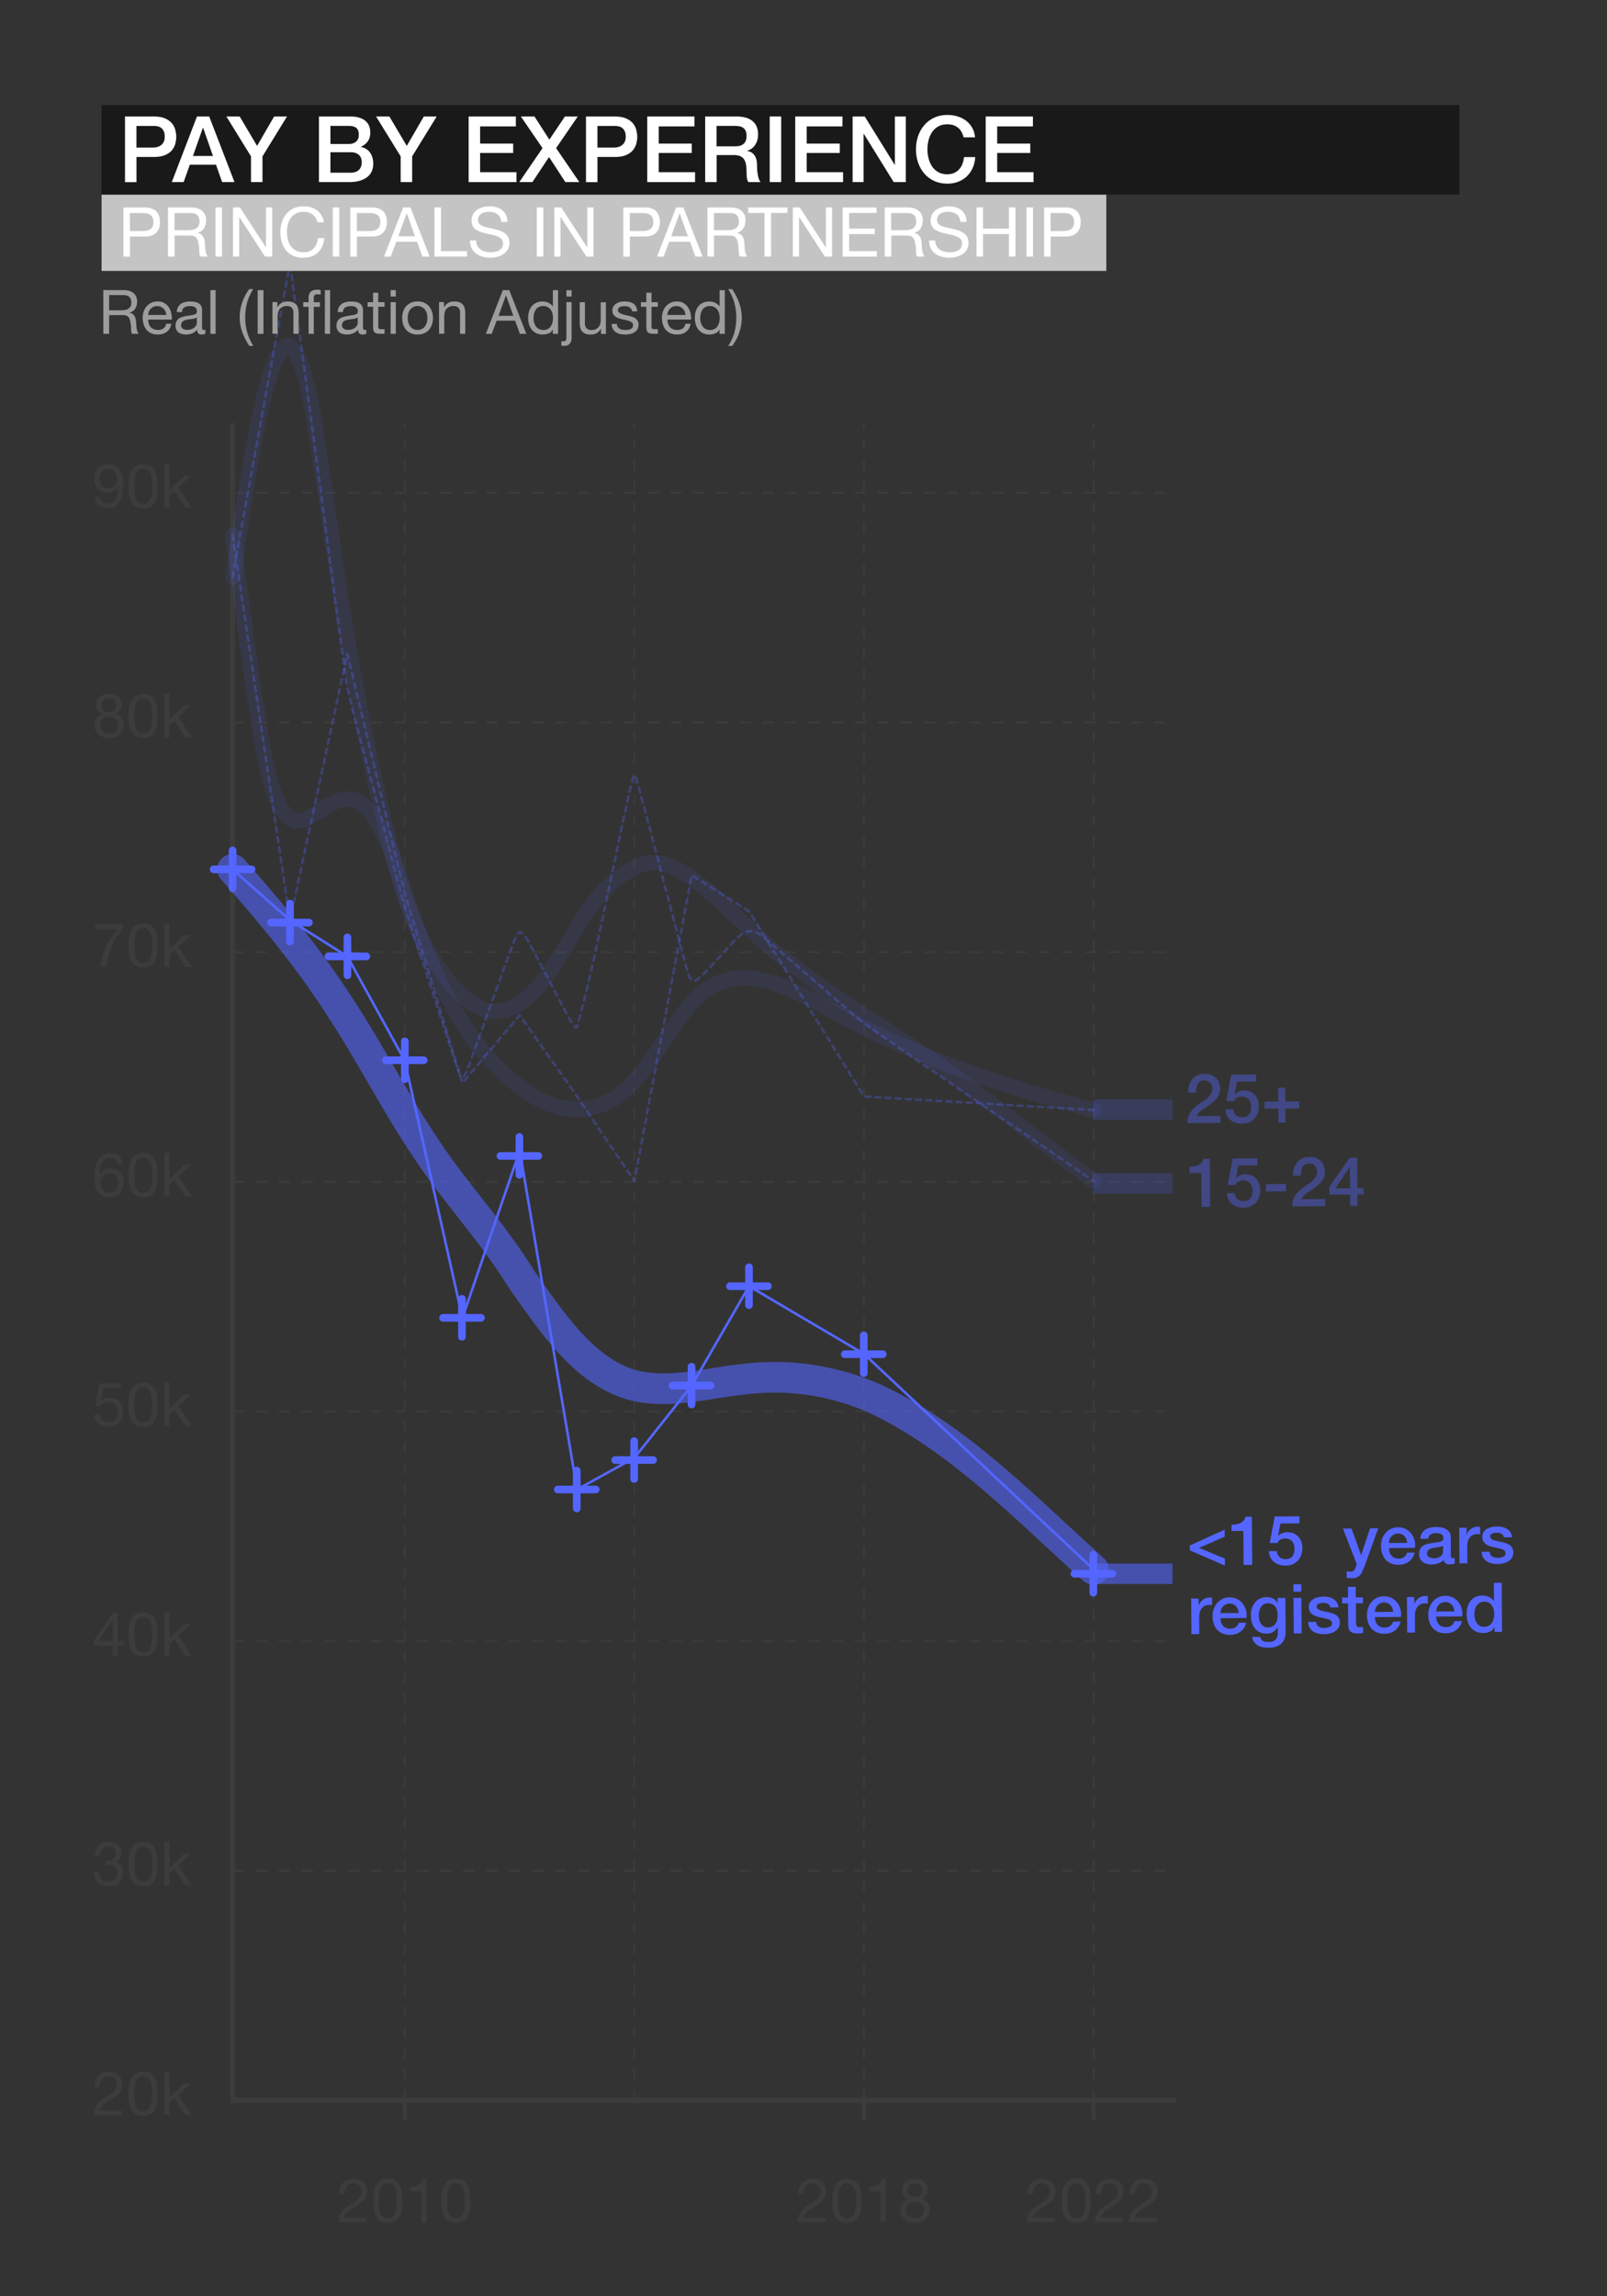 <?xml version="1.0" encoding="UTF-8"?>
<svg xmlns="http://www.w3.org/2000/svg" width="420" height="600" viewBox="0 0 420 600">
  <rect x="0" y="0" width="420" height="600" fill="#333333" stroke="none"/>
  <defs>
    <style>
      .cls-1, .cls-2, .cls-3, .cls-4, .cls-5, .cls-6, .cls-7, .cls-8, .cls-9, .cls-10, .cls-11, .cls-12 {
        fill: none;
      }

      .cls-13 {
        fill: #3c3c3b;
      }

      .cls-2 {
        opacity: .2;
      }

      .cls-2, .cls-3 {
        stroke-width: 5.33px;
      }

      .cls-2, .cls-3, .cls-4, .cls-6, .cls-7, .cls-11, .cls-12 {
        stroke: #5466ff;
      }

      .cls-2, .cls-3, .cls-5, .cls-8, .cls-9, .cls-10 {
        stroke-miterlimit: 10;
      }

      .cls-3, .cls-7 {
        opacity: .6;
      }

      .cls-4, .cls-6, .cls-7, .cls-11, .cls-12 {
        stroke-linecap: round;
        stroke-linejoin: round;
      }

      .cls-4, .cls-11 {
        stroke-width: .67px;
      }

      .cls-5 {
        stroke-dasharray: 3.01;
      }

      .cls-5, .cls-8, .cls-9, .cls-10 {
        stroke: #3c3c3b;
      }

      .cls-5, .cls-10 {
        stroke-width: .47px;
      }

      .cls-6 {
        opacity: .1;
        stroke-width: 4px;
      }

      .cls-14 {
        isolation: isolate;
      }

      .cls-7 {
        stroke-width: 8px;
      }

      .cls-15 {
        fill: #c4c4c4;
      }

      .cls-9 {
        stroke-width: 1.33px;
      }

      .cls-16 {
        mix-blend-mode: multiply;
      }

      .cls-17 {
        fill: #fff;
      }

      .cls-18 {
        opacity: .4;
      }

      .cls-19 {
        fill: #9d9d9c;
      }

      .cls-10 {
        stroke-dasharray: 2.73;
      }

      .cls-11 {
        opacity: .3;
        stroke-dasharray: 1.33;
      }

      .cls-20 {
        fill: #191919;
      }

      .cls-12 {
        stroke-width: 2px;
      }

      .cls-21 {
        fill: #5466ff;
      }
    </style>
  </defs>
  <g class="cls-14">
    <g id="lines" class="cls-16">
      <line class="cls-5" x1="60.79" y1="308.81" x2="307.42" y2="308.81"/>
      <line class="cls-5" x1="60.79" y1="188.8" x2="307.42" y2="188.8"/>
      <line class="cls-5" x1="60.79" y1="428.82" x2="307.42" y2="428.82"/>
      <line class="cls-5" x1="60.79" y1="368.81" x2="307.42" y2="368.81"/>
      <line class="cls-5" x1="60.79" y1="248.8" x2="307.42" y2="248.8"/>
      <line class="cls-5" x1="60.79" y1="128.8" x2="307.42" y2="128.8"/>
      <line class="cls-5" x1="60.79" y1="488.82" x2="307.42" y2="488.82"/>
      <line class="cls-10" x1="165.8" y1="548.83" x2="165.8" y2="110.53"/>
      <line class="cls-10" x1="105.8" y1="548.83" x2="105.8" y2="110.53"/>
      <line class="cls-10" x1="225.8" y1="548.83" x2="225.8" y2="110.53"/>
      <line class="cls-10" x1="285.81" y1="548.83" x2="285.81" y2="110.53"/>
      <polyline class="cls-9" points="307.42 548.83 60.79 548.83 60.79 110.53"/>
      <line class="cls-8" x1="105.8" y1="548.83" x2="105.8" y2="553.89"/>
      <line class="cls-8" x1="225.8" y1="548.83" x2="225.8" y2="553.89"/>
      <line class="cls-8" x1="285.81" y1="548.83" x2="285.81" y2="553.89"/>
    </g>
    <g id="lines_text" data-name="lines text" class="cls-16">
      <g>
        <rect class="cls-1" x="8.97" y="536.22" width="41.18" height="21.47"/>
        <path class="cls-13" d="M24.94,543.74c.15-.49.38-.91.7-1.27.31-.36.71-.64,1.18-.84.47-.2,1-.3,1.6-.3.49,0,.95.07,1.38.22.43.14.81.35,1.13.62.32.27.57.61.76,1.02.19.41.28.87.28,1.41,0,.5-.08.94-.23,1.33-.16.38-.36.73-.62,1.03-.26.3-.55.58-.88.82-.33.25-.67.48-1.02.7-.35.21-.7.42-1.06.63-.35.21-.67.43-.97.66-.29.23-.54.49-.75.76-.21.27-.34.58-.41.94h5.82v1.2h-7.41c.05-.67.17-1.25.36-1.72.19-.47.42-.89.71-1.24s.61-.66.98-.93c.36-.27.74-.52,1.14-.75.48-.3.9-.57,1.26-.82.36-.25.66-.5.9-.76.24-.26.42-.53.54-.83.12-.3.18-.65.18-1.04,0-.31-.06-.59-.18-.84-.12-.25-.28-.47-.47-.65-.2-.18-.43-.32-.7-.42-.27-.1-.55-.14-.85-.14-.39,0-.73.08-1.02.25-.28.17-.51.38-.7.65s-.31.57-.39.9c-.08.34-.12.67-.1,1.02h-1.36c-.03-.58.03-1.11.18-1.6Z"/>
        <path class="cls-13" d="M33.66,545.8c.02-.45.07-.89.16-1.31.08-.43.21-.83.37-1.22.16-.38.38-.72.66-1.01.28-.29.63-.52,1.05-.69.42-.17.92-.26,1.51-.26s1.09.09,1.51.26c.42.17.77.4,1.05.69s.5.62.66,1.01c.16.38.28.79.37,1.22.08.43.14.86.16,1.31.02.45.03.88.03,1.3s-.01.85-.03,1.3c-.02.45-.08.89-.16,1.31-.09.43-.21.83-.37,1.21-.16.38-.38.71-.66,1s-.62.51-1.04.68c-.42.17-.92.25-1.52.25s-1.09-.08-1.51-.25c-.42-.17-.77-.39-1.05-.68-.28-.29-.5-.62-.66-1-.16-.38-.28-.78-.37-1.21-.09-.43-.14-.86-.16-1.31-.02-.45-.03-.88-.03-1.3s.01-.85.03-1.3ZM35.11,548.52c.03.53.11,1.02.26,1.49s.38.86.7,1.18c.32.32.77.48,1.34.48s1.02-.16,1.34-.48c.32-.32.55-.71.7-1.18s.23-.96.26-1.49c.03-.53.04-1.01.04-1.43,0-.28,0-.58,0-.92,0-.34-.03-.67-.08-1.01-.05-.34-.12-.66-.21-.98-.09-.32-.22-.6-.4-.84-.18-.24-.4-.43-.66-.58s-.59-.22-.98-.22-.71.07-.98.22c-.27.15-.49.34-.66.58-.18.24-.31.52-.4.84-.09.32-.16.65-.21.98-.05.34-.07.67-.08,1.01s0,.64,0,.92c0,.43.01.9.04,1.43Z"/>
        <path class="cls-13" d="M44.31,541.24v6.77l3.78-3.62h1.82l-3.28,3.01,3.52,5.26h-1.73l-2.83-4.32-1.28,1.18v3.14h-1.36v-11.42h1.36Z"/>
      </g>
      <g>
        <rect class="cls-1" x="8.97" y="296.2" width="41.18" height="21.47"/>
        <path class="cls-13" d="M30.09,302.97c-.33-.31-.77-.46-1.31-.46-.58,0-1.04.14-1.39.42-.35.28-.63.64-.82,1.07s-.33.9-.41,1.4c-.07.5-.12.97-.13,1.41l.03.03c.32-.52.72-.9,1.19-1.14.47-.23,1.02-.35,1.64-.35.54,0,1.03.09,1.46.28.43.19.79.45,1.09.78.29.33.52.72.68,1.17.16.45.24.93.24,1.46,0,.42-.06.85-.19,1.3-.13.45-.34.86-.63,1.22-.29.37-.68.67-1.17.91-.49.24-1.08.36-1.8.36-.84,0-1.52-.17-2.03-.51-.51-.34-.91-.78-1.18-1.31-.28-.53-.46-1.12-.55-1.76-.09-.64-.14-1.26-.14-1.86,0-.78.07-1.53.2-2.26s.36-1.38.68-1.94c.32-.56.75-1.02,1.28-1.36s1.21-.51,2.02-.51c.94,0,1.68.25,2.24.74s.88,1.21.96,2.15h-1.36c-.06-.51-.26-.92-.59-1.23ZM27.63,306.76c-.29.13-.53.31-.74.54-.2.23-.36.5-.46.82-.1.31-.15.65-.15,1s.05.68.16.99c.11.31.26.58.46.8.2.22.44.4.74.54.29.13.63.2,1,.2s.7-.07.98-.2.52-.32.71-.55c.19-.23.34-.5.44-.81.1-.3.15-.62.15-.95,0-.35-.04-.69-.14-1-.09-.31-.23-.59-.42-.82s-.43-.41-.72-.55c-.29-.14-.62-.21-1.01-.21s-.72.07-1.01.2Z"/>
        <path class="cls-13" d="M33.66,305.79c.02-.45.07-.89.16-1.31.08-.43.21-.83.37-1.22.16-.38.38-.72.66-1.01.28-.29.63-.52,1.05-.69.42-.17.92-.26,1.51-.26s1.09.09,1.51.26c.42.17.77.4,1.05.69s.5.62.66,1.01c.16.38.28.79.37,1.22.08.43.14.86.16,1.31.02.45.03.88.03,1.3s-.01.85-.03,1.3c-.02.45-.08.89-.16,1.31-.09.43-.21.83-.37,1.21-.16.38-.38.71-.66,1s-.62.51-1.04.68c-.42.17-.92.25-1.52.25s-1.09-.08-1.51-.25c-.42-.17-.77-.39-1.05-.68-.28-.29-.5-.62-.66-1-.16-.38-.28-.78-.37-1.21-.09-.43-.14-.86-.16-1.31-.02-.45-.03-.88-.03-1.3s.01-.85.03-1.3ZM35.11,308.5c.03.53.11,1.02.26,1.49s.38.86.7,1.18c.32.32.77.48,1.34.48s1.02-.16,1.34-.48c.32-.32.55-.71.7-1.18s.23-.96.26-1.49c.03-.53.04-1.01.04-1.43,0-.28,0-.58,0-.92,0-.34-.03-.67-.08-1.01-.05-.34-.12-.66-.21-.98-.09-.32-.22-.6-.4-.84-.18-.24-.4-.43-.66-.58s-.59-.22-.98-.22-.71.07-.98.22c-.27.15-.49.34-.66.58-.18.24-.31.52-.4.84-.09.32-.16.65-.21.98-.05.34-.07.67-.08,1.01s0,.64,0,.92c0,.43.01.9.04,1.43Z"/>
        <path class="cls-13" d="M44.31,301.23v6.77l3.78-3.62h1.82l-3.28,3.01,3.52,5.26h-1.73l-2.83-4.32-1.28,1.18v3.14h-1.36v-11.42h1.36Z"/>
      </g>
      <g>
        <rect class="cls-1" x="8.97" y="416.21" width="41.18" height="21.47"/>
        <path class="cls-13" d="M32.3,428.8v1.2h-1.54v2.66h-1.28v-2.66h-4.98v-1.31l5.17-7.38h1.09v7.49h1.54ZM29.48,423.25h-.03l-3.78,5.55h3.81v-5.55Z"/>
        <path class="cls-13" d="M33.66,425.79c.02-.45.07-.89.16-1.31.08-.43.21-.83.37-1.22.16-.38.38-.72.66-1.01.28-.29.63-.52,1.05-.69.42-.17.92-.26,1.51-.26s1.09.09,1.51.26c.42.17.77.4,1.05.69s.5.62.66,1.01c.16.38.28.79.37,1.22.08.43.14.86.16,1.31.02.45.03.88.03,1.3s-.01.85-.03,1.3c-.02.45-.08.89-.16,1.31-.09.43-.21.83-.37,1.21-.16.38-.38.71-.66,1s-.62.51-1.04.68c-.42.17-.92.25-1.52.25s-1.09-.08-1.51-.25c-.42-.17-.77-.39-1.05-.68-.28-.29-.5-.62-.66-1-.16-.38-.28-.78-.37-1.21-.09-.43-.14-.86-.16-1.31-.02-.45-.03-.88-.03-1.3s.01-.85.03-1.3ZM35.11,428.51c.03.53.11,1.02.26,1.49s.38.86.7,1.18c.32.32.77.48,1.34.48s1.02-.16,1.34-.48c.32-.32.55-.71.7-1.18s.23-.96.26-1.49c.03-.53.04-1.01.04-1.43,0-.28,0-.58,0-.92,0-.34-.03-.67-.08-1.01-.05-.34-.12-.66-.21-.98-.09-.32-.22-.6-.4-.84-.18-.24-.4-.43-.66-.58s-.59-.22-.98-.22-.71.07-.98.22c-.27.15-.49.34-.66.58-.18.24-.31.52-.4.84-.09.32-.16.65-.21.98-.05.34-.07.67-.08,1.01s0,.64,0,.92c0,.43.01.9.04,1.43Z"/>
        <path class="cls-13" d="M44.31,421.23v6.77l3.78-3.62h1.82l-3.28,3.01,3.52,5.26h-1.73l-2.83-4.32-1.28,1.18v3.14h-1.36v-11.42h1.36Z"/>
      </g>
      <g>
        <rect class="cls-1" x="8.97" y="176.2" width="41.18" height="21.47"/>
        <path class="cls-13" d="M25.37,182.96c.18-.36.43-.66.74-.9.31-.25.66-.43,1.06-.56.4-.13.82-.19,1.26-.19.62,0,1.15.08,1.58.25.44.17.79.38,1.06.66.27.27.47.58.6.93.13.35.19.7.19,1.06,0,.51-.14.98-.42,1.4-.28.42-.66.74-1.14.95.68.21,1.19.56,1.52,1.05.33.49.5,1.08.5,1.78,0,.55-.1,1.05-.3,1.47-.2.43-.46.79-.8,1.08s-.73.51-1.19.66c-.46.15-.95.22-1.47.22s-1.05-.07-1.52-.21c-.47-.14-.88-.35-1.22-.64s-.62-.65-.82-1.08-.3-.94-.3-1.51c0-.67.17-1.26.51-1.75.34-.5.83-.86,1.47-1.08-.48-.19-.86-.5-1.15-.94-.29-.43-.43-.9-.43-1.42,0-.47.09-.88.27-1.24ZM26.82,191.05c.45.39,1.03.58,1.74.58.34,0,.65-.06.94-.17.28-.11.53-.27.74-.46.21-.2.37-.43.48-.7.11-.27.17-.56.17-.88s-.06-.59-.18-.86c-.12-.26-.29-.49-.5-.68-.21-.19-.46-.34-.74-.46-.28-.11-.58-.17-.9-.17s-.64.05-.94.15c-.29.1-.55.25-.77.44-.22.19-.39.42-.51.69-.12.27-.18.57-.18.9,0,.68.23,1.22.68,1.61ZM26.7,185.05c.11.23.25.42.43.57.18.15.39.26.64.34.25.07.51.11.78.11.54,0,.99-.16,1.34-.48.35-.32.53-.77.53-1.34s-.18-1.01-.54-1.3c-.36-.29-.81-.44-1.37-.44-.27,0-.52.04-.77.11-.25.08-.46.19-.63.34-.18.15-.32.33-.42.54s-.16.46-.16.75c0,.31.05.58.16.81Z"/>
        <path class="cls-13" d="M33.66,185.78c.02-.45.07-.89.16-1.31.08-.43.21-.83.37-1.22.16-.38.38-.72.66-1.01.28-.29.63-.52,1.05-.69.42-.17.92-.26,1.51-.26s1.09.09,1.51.26c.42.17.77.4,1.05.69s.5.62.66,1.01c.16.38.28.79.37,1.22.08.43.14.86.16,1.31.02.45.03.88.03,1.3s-.01.85-.03,1.3c-.02.45-.08.89-.16,1.31-.09.43-.21.83-.37,1.21-.16.38-.38.71-.66,1s-.62.51-1.04.68c-.42.17-.92.25-1.52.25s-1.09-.08-1.51-.25c-.42-.17-.77-.39-1.05-.68-.28-.29-.5-.62-.66-1-.16-.38-.28-.78-.37-1.21-.09-.43-.14-.86-.16-1.31-.02-.45-.03-.88-.03-1.3s.01-.85.03-1.3ZM35.11,188.49c.03.53.11,1.02.26,1.49s.38.86.7,1.18c.32.32.77.48,1.34.48s1.02-.16,1.34-.48c.32-.32.55-.71.7-1.18s.23-.96.26-1.49c.03-.53.04-1.01.04-1.43,0-.28,0-.58,0-.92,0-.34-.03-.67-.08-1.01-.05-.34-.12-.66-.21-.98-.09-.32-.22-.6-.4-.84-.18-.24-.4-.43-.66-.58s-.59-.22-.98-.22-.71.07-.98.22c-.27.15-.49.34-.66.58-.18.24-.31.52-.4.84-.09.32-.16.65-.21.98-.05.34-.07.67-.08,1.01s0,.64,0,.92c0,.43.01.9.04,1.43Z"/>
        <path class="cls-13" d="M44.31,181.22v6.77l3.78-3.62h1.82l-3.28,3.01,3.52,5.26h-1.73l-2.83-4.32-1.28,1.18v3.14h-1.36v-11.42h1.36Z"/>
      </g>
      <g>
        <rect class="cls-1" x="8.97" y="116.2" width="41.18" height="21.47"/>
        <path class="cls-13" d="M26.87,131.19c.39.3.86.45,1.41.45.83,0,1.46-.36,1.87-1.08.42-.72.65-1.82.69-3.3l-.03-.03c-.26.48-.62.86-1.09,1.14-.47.28-.98.42-1.54.42s-1.09-.09-1.54-.28c-.45-.19-.82-.44-1.13-.78-.3-.33-.53-.73-.69-1.2-.15-.47-.23-.98-.23-1.54s.09-1.04.27-1.5c.18-.45.44-.84.77-1.17.33-.33.72-.58,1.18-.76.46-.18.96-.27,1.5-.27s1.04.08,1.5.25c.47.17.88.45,1.23.86.35.41.63.96.84,1.66s.31,1.59.31,2.66c0,1.96-.31,3.47-.94,4.52s-1.62,1.58-3,1.58c-.95,0-1.74-.24-2.37-.72-.63-.48-.99-1.21-1.07-2.19h1.36c.05.55.28.98.67,1.28ZM30.45,124.1c-.1-.31-.25-.58-.45-.82-.2-.24-.44-.43-.73-.57s-.62-.21-1.01-.21c-.41,0-.75.07-1.03.22-.28.15-.51.35-.69.6-.18.25-.3.54-.38.86-.08.32-.12.66-.12,1.01,0,.31.06.61.17.9.11.29.27.54.46.77.2.22.43.4.7.54.27.13.57.2.9.2.35,0,.67-.07.96-.2s.53-.31.74-.54c.2-.23.36-.5.46-.8.11-.3.16-.62.16-.95,0-.35-.05-.68-.15-.99Z"/>
        <path class="cls-13" d="M33.66,125.78c.02-.45.07-.89.16-1.31.08-.43.21-.83.37-1.22.16-.38.38-.72.66-1.01.28-.29.63-.52,1.05-.69.42-.17.92-.26,1.51-.26s1.09.09,1.51.26c.42.17.77.4,1.05.69s.5.62.66,1.01c.16.38.28.79.37,1.22.08.43.14.86.16,1.31.02.45.03.88.03,1.3s-.01.85-.03,1.3c-.02.45-.08.89-.16,1.31-.09.43-.21.83-.37,1.21-.16.38-.38.71-.66,1s-.62.51-1.04.68c-.42.17-.92.25-1.52.25s-1.09-.08-1.51-.25c-.42-.17-.77-.39-1.05-.68-.28-.29-.5-.62-.66-1-.16-.38-.28-.78-.37-1.21-.09-.43-.14-.86-.16-1.31-.02-.45-.03-.88-.03-1.3s.01-.85.03-1.3ZM35.11,128.49c.03.53.11,1.02.26,1.49s.38.86.7,1.18c.32.32.77.48,1.34.48s1.02-.16,1.34-.48c.32-.32.55-.71.7-1.18s.23-.96.26-1.49c.03-.53.04-1.01.04-1.43,0-.28,0-.58,0-.92,0-.34-.03-.67-.08-1.01-.05-.34-.12-.66-.21-.98-.09-.32-.22-.6-.4-.84-.18-.24-.4-.43-.66-.58s-.59-.22-.98-.22-.71.07-.98.22c-.27.15-.49.34-.66.58-.18.24-.31.52-.4.84-.09.32-.16.65-.21.98-.05.34-.07.67-.08,1.01s0,.64,0,.92c0,.43.01.9.04,1.43Z"/>
        <path class="cls-13" d="M44.31,121.22v6.77l3.78-3.62h1.82l-3.28,3.01,3.52,5.26h-1.73l-2.83-4.32-1.28,1.18v3.14h-1.36v-11.42h1.36Z"/>
      </g>
      <g>
        <rect class="cls-1" x="8.97" y="356.2" width="41.18" height="21.47"/>
        <path class="cls-13" d="M27,362.7l-.61,3.26.03.03c.25-.28.56-.48.95-.62.39-.13.78-.2,1.16-.2.5,0,.98.08,1.42.24.45.16.84.4,1.17.73.33.33.59.73.78,1.22.19.49.29,1.05.29,1.7,0,.48-.08.95-.25,1.4-.17.45-.41.86-.74,1.21-.33.35-.74.63-1.24.84s-1.08.31-1.74.31c-.49,0-.95-.07-1.38-.22-.43-.14-.81-.35-1.14-.62-.33-.27-.59-.61-.78-1.02-.19-.41-.29-.86-.3-1.38h1.36c.02.29.09.56.22.81.12.25.29.47.5.66s.45.33.74.43c.28.1.59.15.94.15.32,0,.63-.06.92-.17.29-.11.55-.28.77-.5.22-.22.39-.5.52-.84s.19-.73.19-1.18c0-.37-.06-.72-.18-1.03-.12-.31-.3-.59-.52-.82-.22-.23-.49-.41-.81-.54s-.66-.19-1.05-.19c-.45,0-.85.1-1.19.3-.35.2-.65.46-.92.78l-1.17-.06,1.06-5.89h5.6v1.2h-4.58Z"/>
        <path class="cls-13" d="M33.66,365.79c.02-.45.07-.89.16-1.31.08-.43.21-.83.37-1.22.16-.38.38-.72.66-1.01.28-.29.63-.52,1.05-.69.42-.17.92-.26,1.51-.26s1.09.09,1.51.26c.42.17.77.4,1.05.69s.5.62.66,1.01c.16.38.28.79.37,1.22.08.43.14.86.16,1.31.02.45.03.88.03,1.3s-.01.85-.03,1.3c-.02.45-.08.89-.16,1.31-.09.43-.21.83-.37,1.21-.16.38-.38.71-.66,1s-.62.51-1.04.68c-.42.17-.92.25-1.52.25s-1.09-.08-1.51-.25c-.42-.17-.77-.39-1.05-.68-.28-.29-.5-.62-.66-1-.16-.38-.28-.78-.37-1.21-.09-.43-.14-.86-.16-1.31-.02-.45-.03-.88-.03-1.3s.01-.85.03-1.3ZM35.11,368.5c.03.53.11,1.02.26,1.49s.38.86.7,1.18c.32.32.77.48,1.34.48s1.02-.16,1.34-.48c.32-.32.55-.71.7-1.18s.23-.96.26-1.49c.03-.53.04-1.01.04-1.43,0-.28,0-.58,0-.92,0-.34-.03-.67-.08-1.01-.05-.34-.12-.66-.21-.98-.09-.32-.22-.6-.4-.84-.18-.24-.4-.43-.66-.58s-.59-.22-.98-.22-.71.07-.98.22c-.27.15-.49.34-.66.58-.18.24-.31.52-.4.84-.09.32-.16.65-.21.98-.05.34-.07.67-.08,1.01s0,.64,0,.92c0,.43.01.9.04,1.43Z"/>
        <path class="cls-13" d="M44.31,361.23v6.77l3.78-3.62h1.82l-3.28,3.01,3.52,5.26h-1.73l-2.83-4.32-1.28,1.18v3.14h-1.36v-11.42h1.36Z"/>
      </g>
      <g>
        <rect class="cls-1" x="8.97" y="476.21" width="41.18" height="21.47"/>
        <path class="cls-13" d="M27.69,486.19h.45c.29,0,.56-.04.82-.12.26-.08.49-.2.69-.35.2-.15.35-.35.47-.58.12-.23.18-.5.18-.8,0-.61-.19-1.06-.58-1.37-.38-.3-.86-.46-1.44-.46-.36,0-.68.07-.95.2-.27.13-.5.31-.67.54-.18.22-.31.49-.39.78-.09.3-.13.61-.13.94h-1.36c.02-.54.11-1.04.26-1.49.16-.45.38-.83.66-1.15.29-.32.65-.57,1.08-.75.43-.18.93-.27,1.5-.27.49,0,.95.06,1.37.18.42.12.79.31,1.1.55.31.25.55.56.73.94.18.38.26.84.26,1.36s-.15.97-.45,1.36-.67.69-1.12.9v.03c.69.15,1.21.48,1.54.98.34.5.5,1.09.5,1.78,0,.57-.1,1.06-.31,1.5s-.49.79-.84,1.08c-.35.29-.77.5-1.24.65s-.98.22-1.51.22c-.58,0-1.1-.08-1.57-.24s-.87-.4-1.2-.71c-.33-.31-.58-.7-.76-1.16-.18-.46-.26-.98-.25-1.57h1.36c.02.74.23,1.34.64,1.8s1,.7,1.78.7c.33,0,.65-.05.94-.15.3-.1.56-.25.78-.43.22-.19.4-.42.54-.69.13-.27.2-.58.2-.92s-.06-.66-.19-.94c-.13-.27-.3-.5-.51-.69-.21-.19-.47-.33-.76-.42-.29-.09-.61-.14-.95-.14-.29,0-.56.02-.82.05v-1.15c.05.01.1.02.14.02Z"/>
        <path class="cls-13" d="M33.66,485.79c.02-.45.07-.89.16-1.31.08-.43.21-.83.37-1.22.16-.38.38-.72.66-1.01.28-.29.63-.52,1.05-.69.42-.17.92-.26,1.51-.26s1.09.09,1.51.26c.42.17.77.4,1.05.69s.5.62.66,1.01c.16.38.28.79.37,1.22.08.43.14.86.16,1.31.02.45.03.88.03,1.3s-.01.85-.03,1.3c-.02.45-.08.89-.16,1.31-.09.43-.21.83-.37,1.21-.16.38-.38.71-.66,1s-.62.51-1.04.68c-.42.17-.92.25-1.52.25s-1.09-.08-1.51-.25c-.42-.17-.77-.39-1.05-.68-.28-.29-.5-.62-.66-1-.16-.38-.28-.78-.37-1.21-.09-.43-.14-.86-.16-1.31-.02-.45-.03-.88-.03-1.3s.01-.85.03-1.3ZM35.11,488.51c.03.53.11,1.02.26,1.49s.38.86.7,1.18c.32.32.77.48,1.34.48s1.02-.16,1.34-.48c.32-.32.55-.71.7-1.18s.23-.96.26-1.49c.03-.53.04-1.01.04-1.43,0-.28,0-.58,0-.92,0-.34-.03-.67-.08-1.01-.05-.34-.12-.66-.21-.98-.09-.32-.22-.6-.4-.84-.18-.24-.4-.43-.66-.58s-.59-.22-.98-.22-.71.07-.98.22c-.27.15-.49.34-.66.58-.18.24-.31.52-.4.84-.09.32-.16.65-.21.98-.05.34-.07.67-.08,1.01s0,.64,0,.92c0,.43.01.9.04,1.43Z"/>
        <path class="cls-13" d="M44.31,481.23v6.77l3.78-3.62h1.82l-3.28,3.01,3.52,5.26h-1.73l-2.83-4.32-1.28,1.18v3.14h-1.36v-11.42h1.36Z"/>
      </g>
      <g>
        <rect class="cls-1" x="8.97" y="236.2" width="41.18" height="21.47"/>
        <path class="cls-13" d="M30.59,244.68c-.5.78-.95,1.61-1.34,2.5-.39.89-.71,1.8-.95,2.74-.25.94-.4,1.85-.45,2.74h-1.52c.06-.96.22-1.9.47-2.81.25-.91.57-1.79.97-2.62.39-.84.85-1.63,1.37-2.38.52-.75,1.07-1.43,1.67-2.06h-5.95v-1.28h7.34v1.17c-.58.57-1.11,1.24-1.62,2.02Z"/>
        <path class="cls-13" d="M33.66,245.78c.02-.45.07-.89.16-1.31.08-.43.21-.83.37-1.22.16-.38.38-.72.66-1.01.28-.29.63-.52,1.05-.69.42-.17.92-.26,1.51-.26s1.09.09,1.51.26c.42.17.77.4,1.05.69s.5.62.66,1.01c.16.38.28.79.37,1.22.08.43.14.86.16,1.31.02.45.03.88.03,1.3s-.01.85-.03,1.3c-.02.45-.08.89-.16,1.31-.09.43-.21.83-.37,1.21-.16.38-.38.71-.66,1s-.62.51-1.04.68c-.42.17-.92.25-1.52.25s-1.09-.08-1.51-.25c-.42-.17-.77-.39-1.05-.68-.28-.29-.5-.62-.66-1-.16-.38-.28-.78-.37-1.21-.09-.43-.14-.86-.16-1.31-.02-.45-.03-.88-.03-1.3s.01-.85.03-1.3ZM35.11,248.49c.03.53.11,1.02.26,1.49s.38.86.7,1.18c.32.32.77.48,1.34.48s1.02-.16,1.34-.48c.32-.32.55-.71.7-1.18s.23-.96.26-1.49c.03-.53.04-1.01.04-1.43,0-.28,0-.58,0-.92,0-.34-.03-.67-.08-1.01-.05-.34-.12-.66-.21-.98-.09-.32-.22-.6-.4-.84-.18-.24-.4-.43-.66-.58s-.59-.22-.98-.22-.71.07-.98.22c-.27.15-.49.34-.66.58-.18.24-.31.52-.4.84-.09.32-.16.65-.21.98-.05.34-.07.67-.08,1.01s0,.64,0,.92c0,.43.01.9.04,1.43Z"/>
        <path class="cls-13" d="M44.31,241.22v6.77l3.78-3.62h1.82l-3.28,3.01,3.52,5.26h-1.73l-2.83-4.32-1.28,1.18v3.14h-1.36v-11.42h1.36Z"/>
      </g>
      <g>
        <rect class="cls-1" x="66.91" y="562.45" width="77.78" height="24.95"/>
        <path class="cls-13" d="M88.89,571.71c.15-.49.38-.91.7-1.27.31-.36.71-.64,1.18-.84.47-.2,1-.3,1.6-.3.49,0,.95.07,1.38.22s.81.35,1.13.62.57.61.76,1.02.28.87.28,1.41c0,.5-.08.94-.23,1.33-.15.38-.36.73-.62,1.03-.26.3-.55.58-.88.82-.33.25-.67.48-1.02.7-.35.21-.7.42-1.06.63-.35.21-.67.43-.97.66-.29.23-.54.49-.75.76-.21.27-.34.58-.41.94h5.82v1.2h-7.41c.05-.67.17-1.25.36-1.72.19-.47.42-.89.71-1.24s.61-.66.98-.93c.36-.27.74-.52,1.14-.75.48-.3.9-.57,1.26-.82s.66-.5.9-.76c.24-.26.42-.53.54-.83.12-.3.18-.65.18-1.04,0-.31-.06-.59-.18-.84-.12-.25-.27-.47-.47-.65-.2-.18-.43-.32-.7-.42s-.55-.14-.85-.14c-.39,0-.73.08-1.02.25-.28.17-.51.38-.7.65-.18.27-.31.57-.39.9-.08.34-.11.67-.1,1.02h-1.36c-.03-.58.03-1.11.18-1.6Z"/>
        <path class="cls-13" d="M97.61,573.77c.02-.45.07-.89.16-1.31.09-.43.21-.83.37-1.22.16-.38.38-.72.66-1.01s.63-.52,1.05-.69c.42-.17.93-.26,1.51-.26s1.09.09,1.51.26c.42.17.77.4,1.05.69s.5.62.66,1.01c.16.38.28.79.37,1.22.08.43.14.86.16,1.31.02.45.03.88.03,1.3s-.01.85-.03,1.3c-.02.45-.07.89-.16,1.31-.09.43-.21.83-.37,1.21-.16.38-.38.71-.66,1s-.62.51-1.04.68c-.42.17-.92.25-1.52.25s-1.09-.08-1.51-.25c-.42-.17-.77-.39-1.05-.68s-.5-.62-.66-1c-.16-.38-.28-.78-.37-1.21-.08-.43-.14-.86-.16-1.31-.02-.45-.03-.88-.03-1.3s.01-.85.03-1.3ZM99.05,576.49c.03.53.11,1.02.26,1.49.14.46.38.86.7,1.18.32.32.77.48,1.34.48s1.02-.16,1.34-.48c.32-.32.55-.71.7-1.18.14-.46.23-.96.26-1.49.03-.53.04-1.01.04-1.43,0-.28,0-.58,0-.92,0-.34-.03-.67-.08-1.01-.05-.34-.12-.66-.21-.98-.09-.32-.22-.6-.4-.84-.18-.24-.4-.43-.66-.58s-.59-.22-.98-.22-.71.07-.98.22-.49.34-.66.58c-.18.24-.31.52-.4.84-.09.32-.16.65-.21.98-.05.34-.08.67-.08,1.01,0,.34,0,.64,0,.92,0,.43.01.9.04,1.43Z"/>
        <path class="cls-13" d="M110.13,580.64v-8.13h-2.94v-1.09c.38,0,.76-.03,1.12-.09.36-.06.69-.17.98-.33.29-.16.54-.38.74-.66.2-.28.34-.63.42-1.06h1.04v11.34h-1.36Z"/>
        <path class="cls-13" d="M115.4,573.77c.02-.45.07-.89.16-1.31.09-.43.21-.83.37-1.22.16-.38.38-.72.66-1.01s.63-.52,1.05-.69c.42-.17.93-.26,1.51-.26s1.09.09,1.51.26c.42.17.77.4,1.05.69s.5.62.66,1.01c.16.38.28.79.37,1.22.08.43.14.86.16,1.31.02.45.03.88.03,1.3s-.01.85-.03,1.3c-.02.45-.07.89-.16,1.31-.09.43-.21.83-.37,1.21-.16.38-.38.71-.66,1s-.62.51-1.04.68c-.42.17-.92.25-1.52.25s-1.09-.08-1.51-.25c-.42-.17-.77-.39-1.05-.68s-.5-.62-.66-1c-.16-.38-.28-.78-.37-1.21-.08-.43-.14-.86-.16-1.31-.02-.45-.03-.88-.03-1.3s.01-.85.03-1.3ZM116.85,576.49c.03.53.11,1.02.26,1.49.14.46.38.86.7,1.18.32.32.77.48,1.34.48s1.02-.16,1.34-.48c.32-.32.55-.71.7-1.18.14-.46.23-.96.26-1.49.03-.53.04-1.01.04-1.43,0-.28,0-.58,0-.92,0-.34-.03-.67-.08-1.01-.05-.34-.12-.66-.21-.98-.09-.32-.22-.6-.4-.84-.18-.24-.4-.43-.66-.58s-.59-.22-.98-.22-.71.07-.98.22-.49.34-.66.58c-.18.24-.31.52-.4.84-.09.32-.16.65-.21.98-.05.34-.08.67-.08,1.01,0,.34,0,.64,0,.92,0,.43.01.9.04,1.43Z"/>
      </g>
      <g>
        <rect class="cls-1" x="186.45" y="562.45" width="78.71" height="24.95"/>
        <path class="cls-13" d="M208.89,571.71c.15-.49.38-.91.7-1.27.31-.36.71-.64,1.18-.84.47-.2,1-.3,1.6-.3.49,0,.95.07,1.38.22.43.14.81.35,1.13.62.32.27.57.61.76,1.02.19.41.28.87.28,1.41,0,.5-.08.94-.23,1.33-.16.38-.36.73-.62,1.03-.26.3-.55.58-.88.82-.33.25-.67.48-1.02.7-.35.21-.7.42-1.06.63-.35.21-.67.43-.97.66-.29.23-.54.49-.75.76-.21.27-.34.58-.41.94h5.82v1.2h-7.41c.05-.67.17-1.25.36-1.72.19-.47.42-.89.71-1.24s.61-.66.98-.93c.36-.27.74-.52,1.14-.75.48-.3.9-.57,1.26-.82.36-.25.66-.5.9-.76.24-.26.42-.53.54-.83.12-.3.18-.65.18-1.04,0-.31-.06-.59-.18-.84-.12-.25-.28-.47-.47-.65-.2-.18-.43-.32-.7-.42-.27-.1-.55-.14-.85-.14-.39,0-.73.08-1.02.25-.28.17-.51.38-.7.65s-.31.57-.39.9c-.08.34-.12.67-.1,1.02h-1.36c-.03-.58.03-1.11.18-1.6Z"/>
        <path class="cls-13" d="M217.61,573.77c.02-.45.07-.89.16-1.31.08-.43.21-.83.37-1.22.16-.38.38-.72.66-1.01.28-.29.63-.52,1.05-.69.42-.17.92-.26,1.51-.26s1.09.09,1.51.26c.42.17.77.4,1.05.69s.5.62.66,1.01c.16.38.28.79.37,1.22.08.43.14.86.16,1.31.02.45.03.88.03,1.3s-.01.85-.03,1.3c-.02.45-.08.89-.16,1.31-.09.43-.21.83-.37,1.21-.16.38-.38.71-.66,1s-.62.51-1.04.68c-.42.17-.92.25-1.52.25s-1.09-.08-1.51-.25c-.42-.17-.77-.39-1.05-.68-.28-.29-.5-.62-.66-1-.16-.38-.28-.78-.37-1.21-.09-.43-.14-.86-.16-1.31-.02-.45-.03-.88-.03-1.3s.01-.85.03-1.3ZM219.06,576.49c.03.53.11,1.02.26,1.49s.38.86.7,1.18c.32.32.77.48,1.34.48s1.02-.16,1.34-.48c.32-.32.55-.71.7-1.18s.23-.96.26-1.49c.03-.53.04-1.01.04-1.43,0-.28,0-.58,0-.92,0-.34-.03-.67-.08-1.01-.05-.34-.12-.66-.21-.98-.09-.32-.22-.6-.4-.84-.18-.24-.4-.43-.66-.58s-.59-.22-.98-.22-.71.07-.98.22c-.27.15-.49.34-.66.58-.18.24-.31.52-.4.84-.09.32-.16.65-.21.98-.05.34-.07.67-.08,1.01s0,.64,0,.92c0,.43.01.9.04,1.43Z"/>
        <path class="cls-13" d="M230.14,580.64v-8.13h-2.94v-1.09c.38,0,.76-.03,1.12-.09.36-.06.69-.17.98-.33.29-.16.54-.38.74-.66.2-.28.34-.63.42-1.06h1.04v11.34h-1.36Z"/>
        <path class="cls-13" d="M236.01,570.95c.18-.36.43-.66.74-.9.31-.25.66-.43,1.06-.56s.82-.19,1.26-.19c.62,0,1.15.08,1.58.25.44.17.79.38,1.06.66.27.27.47.58.6.93.13.35.19.7.19,1.06,0,.51-.14.98-.42,1.4-.28.42-.66.74-1.14.95.68.21,1.19.56,1.52,1.05.33.49.5,1.08.5,1.78,0,.55-.1,1.05-.3,1.47-.2.43-.46.79-.8,1.08s-.73.51-1.19.66c-.46.15-.95.22-1.47.22s-1.05-.07-1.52-.21c-.47-.14-.88-.35-1.22-.64s-.62-.65-.82-1.08c-.2-.43-.3-.94-.3-1.51,0-.67.17-1.26.51-1.75.34-.5.83-.86,1.47-1.08-.48-.19-.86-.5-1.15-.94-.29-.43-.43-.9-.43-1.42,0-.47.09-.88.27-1.24ZM237.46,579.05c.45.39,1.03.58,1.74.58.34,0,.65-.06.94-.17.28-.11.53-.27.74-.46.21-.2.37-.43.48-.7.11-.27.17-.56.17-.88s-.06-.59-.18-.86c-.12-.26-.29-.49-.5-.68-.21-.19-.46-.34-.74-.46-.28-.11-.58-.17-.9-.17s-.64.05-.94.15c-.29.1-.55.25-.77.44-.22.19-.39.42-.51.69-.12.27-.18.57-.18.9,0,.68.23,1.22.68,1.61ZM237.34,573.05c.11.23.25.42.43.57s.39.26.64.34.51.11.78.11c.54,0,.99-.16,1.34-.48.35-.32.53-.77.53-1.34s-.18-1.01-.54-1.3c-.36-.29-.81-.44-1.37-.44-.27,0-.52.04-.77.11-.25.08-.46.19-.63.34s-.32.33-.42.54c-.11.21-.16.46-.16.75,0,.31.05.58.16.81Z"/>
      </g>
      <g>
        <rect class="cls-1" x="242.52" y="562.45" width="86.45" height="24.95"/>
        <path class="cls-13" d="M268.84,571.71c.15-.49.38-.91.7-1.27.31-.36.71-.64,1.18-.84.47-.2,1-.3,1.6-.3.49,0,.95.07,1.38.22s.81.35,1.13.62.57.61.76,1.02.28.87.28,1.41c0,.5-.08.94-.23,1.33-.15.38-.36.73-.62,1.03-.26.3-.55.58-.88.82-.33.25-.67.48-1.02.7-.35.21-.7.42-1.06.63-.35.21-.67.43-.97.66-.29.23-.54.49-.75.76-.21.27-.34.58-.41.94h5.82v1.2h-7.41c.05-.67.17-1.25.36-1.72.19-.47.42-.89.71-1.24s.61-.66.98-.93c.36-.27.74-.52,1.14-.75.48-.3.9-.57,1.26-.82s.66-.5.9-.76c.24-.26.42-.53.54-.83.12-.3.18-.65.18-1.04,0-.31-.06-.59-.18-.84-.12-.25-.27-.47-.47-.65-.2-.18-.43-.32-.7-.42s-.55-.14-.85-.14c-.39,0-.73.08-1.02.25-.28.17-.51.38-.7.65-.18.27-.31.57-.39.9-.08.34-.11.67-.1,1.02h-1.36c-.03-.58.03-1.11.18-1.6Z"/>
        <path class="cls-13" d="M277.56,573.77c.02-.45.07-.89.16-1.31.09-.43.21-.83.37-1.22.16-.38.38-.72.66-1.01s.63-.52,1.05-.69c.42-.17.93-.26,1.51-.26s1.09.09,1.51.26c.42.17.77.4,1.05.69s.5.62.66,1.01c.16.38.28.79.37,1.22.08.43.14.86.16,1.31.02.45.03.88.03,1.3s-.01.85-.03,1.3c-.02.45-.07.89-.16,1.31-.09.43-.21.83-.37,1.21-.16.38-.38.71-.66,1s-.62.51-1.04.68c-.42.17-.92.25-1.52.25s-1.09-.08-1.51-.25c-.42-.17-.77-.39-1.05-.68s-.5-.62-.66-1c-.16-.38-.28-.78-.37-1.21-.08-.43-.14-.86-.16-1.31-.02-.45-.03-.88-.03-1.3s.01-.85.03-1.3ZM279.01,576.49c.03.53.11,1.02.26,1.49.14.46.38.86.7,1.18.32.32.77.48,1.34.48s1.02-.16,1.34-.48c.32-.32.55-.71.7-1.18.14-.46.23-.96.26-1.49.03-.53.04-1.01.04-1.43,0-.28,0-.58,0-.92,0-.34-.03-.67-.08-1.01-.05-.34-.12-.66-.21-.98-.09-.32-.22-.6-.4-.84-.18-.24-.4-.43-.66-.58s-.59-.22-.98-.22-.71.07-.98.22-.49.34-.66.58c-.18.24-.31.52-.4.84-.09.32-.16.65-.21.98-.05.34-.08.67-.08,1.01,0,.34,0,.64,0,.92,0,.43.01.9.04,1.43Z"/>
        <path class="cls-13" d="M286.63,571.71c.15-.49.38-.91.7-1.27.31-.36.71-.64,1.18-.84.47-.2,1-.3,1.6-.3.49,0,.95.07,1.38.22s.81.35,1.13.62.57.61.76,1.02.28.87.28,1.41c0,.5-.08.94-.23,1.33-.15.38-.36.73-.62,1.03-.26.3-.55.58-.88.82-.33.25-.67.48-1.02.7-.35.21-.7.42-1.06.63-.35.21-.67.43-.97.66-.29.23-.54.49-.75.76-.21.27-.34.58-.41.94h5.82v1.2h-7.41c.05-.67.17-1.25.36-1.72.19-.47.42-.89.71-1.24s.61-.66.98-.93c.36-.27.74-.52,1.14-.75.48-.3.9-.57,1.26-.82s.66-.5.9-.76c.24-.26.42-.53.54-.83.12-.3.18-.65.18-1.04,0-.31-.06-.59-.18-.84-.12-.25-.27-.47-.47-.65-.2-.18-.43-.32-.7-.42s-.55-.14-.85-.14c-.39,0-.73.08-1.02.25-.28.17-.51.38-.7.65-.18.27-.31.57-.39.9-.08.34-.11.67-.1,1.02h-1.36c-.03-.58.03-1.11.18-1.6Z"/>
        <path class="cls-13" d="M295.53,571.71c.15-.49.38-.91.7-1.27.31-.36.71-.64,1.18-.84.47-.2,1-.3,1.6-.3.49,0,.95.07,1.38.22.43.14.81.35,1.13.62.32.27.57.61.76,1.02.19.41.28.87.28,1.41,0,.5-.08.94-.23,1.33-.16.38-.36.73-.62,1.03-.26.3-.55.58-.88.82-.33.25-.67.48-1.02.7-.35.21-.7.42-1.06.63-.35.21-.67.43-.97.66-.29.23-.54.49-.75.76-.21.27-.34.58-.41.94h5.82v1.2h-7.41c.05-.67.17-1.25.36-1.72.19-.47.42-.89.71-1.24s.61-.66.98-.93c.36-.27.74-.52,1.14-.75.48-.3.9-.57,1.26-.82.36-.25.66-.5.9-.76.24-.26.42-.53.54-.83.12-.3.18-.65.18-1.04,0-.31-.06-.59-.18-.84-.12-.25-.28-.47-.47-.65-.2-.18-.43-.32-.7-.42-.27-.1-.55-.14-.85-.14-.39,0-.73.08-1.02.25-.28.17-.51.38-.7.65s-.31.57-.39.9c-.08.34-.12.67-.1,1.02h-1.36c-.03-.58.03-1.11.18-1.6Z"/>
      </g>
    </g>
    <g id="Layer_1" data-name="Layer 1">
      <g>
        <line class="cls-12" x1="115.79" y1="344.34" x2="125.69" y2="344.34"/>
        <line class="cls-12" x1="120.74" y1="349.29" x2="120.74" y2="339.39"/>
      </g>
      <g>
        <line class="cls-12" x1="130.79" y1="302.03" x2="140.69" y2="302.03"/>
        <line class="cls-12" x1="135.74" y1="306.98" x2="135.74" y2="297.08"/>
      </g>
      <g>
        <line class="cls-12" x1="145.79" y1="389.2" x2="155.69" y2="389.2"/>
        <line class="cls-12" x1="150.74" y1="394.15" x2="150.74" y2="384.25"/>
      </g>
      <g>
        <line class="cls-12" x1="160.79" y1="381.5" x2="170.69" y2="381.5"/>
        <line class="cls-12" x1="165.74" y1="386.45" x2="165.74" y2="376.55"/>
      </g>
      <g>
        <line class="cls-12" x1="175.79" y1="362.05" x2="185.69" y2="362.05"/>
        <line class="cls-12" x1="180.74" y1="367" x2="180.74" y2="357.1"/>
      </g>
      <g>
        <line class="cls-12" x1="190.79" y1="336.08" x2="200.7" y2="336.08"/>
        <line class="cls-12" x1="195.75" y1="341.03" x2="195.75" y2="331.13"/>
      </g>
      <g>
        <line class="cls-12" x1="220.8" y1="353.85" x2="230.7" y2="353.85"/>
        <line class="cls-12" x1="225.75" y1="358.8" x2="225.75" y2="348.9"/>
      </g>
      <g>
        <line class="cls-12" x1="280.8" y1="411.21" x2="290.7" y2="411.21"/>
        <line class="cls-12" x1="285.75" y1="416.16" x2="285.75" y2="406.26"/>
      </g>
      <g>
        <line class="cls-12" x1="100.85" y1="277.04" x2="110.75" y2="277.04"/>
        <line class="cls-12" x1="105.8" y1="281.99" x2="105.8" y2="272.09"/>
      </g>
      <g>
        <line class="cls-12" x1="85.85" y1="249.9" x2="95.75" y2="249.9"/>
        <line class="cls-12" x1="90.8" y1="254.85" x2="90.8" y2="244.95"/>
      </g>
      <g>
        <line class="cls-12" x1="70.84" y1="241.06" x2="80.74" y2="241.06"/>
        <line class="cls-12" x1="75.79" y1="246.01" x2="75.79" y2="236.11"/>
      </g>
      <g>
        <line class="cls-12" x1="55.84" y1="227.15" x2="65.74" y2="227.15"/>
        <line class="cls-12" x1="60.79" y1="232.1" x2="60.79" y2="222.2"/>
      </g>
    </g>
    <g id="experience_thin_line" data-name="experience thin line">
      <path class="cls-4" d="M60.79,227.15l15,13.31,14.98,9.44,14.98,27.15,15.11,67.29,14.98-43.69,14.98,88.54,14.98-8.26,14.98-18.89,14.98-25.97,30.06,17.71,60,56.32"/>
      <path class="cls-11" d="M60.79,150.75c2.67-14.72,12.42-68.23,14.82-80.93.1-.37.18-.42.26-.19,3.95,27.85,12.8,95.74,14.81,109.7,1.97,8.7,5.04,19.27,7.46,28.82,3.23,11.69,5.54,22.36,9.27,33.92,3.58,10.97,7.68,23.46,11.2,34.23,1.9,5.94,2.27,6.82,4.01,1.94,2.66-7.24,9.24-25.73,11.7-32.27.41-.9.76-2.12,1.56-2.36.86-.19,2,1.95,3.89,5.49,1.38,2.61,3.11,5.89,4.73,8.96,1.9,3.58,3.54,6.78,4.59,8.57.78,1.32,1.28,1.94,1.64,1.82,3.92-12.19,12.35-56.81,14.63-64.95.27-.93.46-1.37.86-.31,2.58,8.85,10.3,39.11,13.31,50.15.47,1.68,1.05,4.06,3.05,2.31,2.13-1.76,5.23-5.43,7.42-7.78,2.35-2.19,4.19-5.47,7.42-4.36,1,.42,2.03,1.24,2.97,2.02,6.74,5.75,17.96,15.63,24.66,21.27,14.04,10.1,47.89,32.84,60.76,41.79"/>
      <path class="cls-11" d="M60.79,139.8l15,100.66,14.98-69.64,14.98,62.56,15.11,49.58,14.98-17.71,14.98,21.25,14.98,22.1,14.98-79.93,14.98,9.44,30.06,48.39,60,3.54"/>
    </g>
    <g id="experience_thick_line" data-name="experience thick line">
      <path class="cls-7" d="M60.79,227.15c8.61,9.75,17.06,19.78,24.43,30.54,10.78,15.6,17.1,29.05,26.38,42.8,7.99,11.98,17.52,21.92,24.98,34.21,7.48,10.38,16.2,24.22,29.56,27.41,9.46,2.12,18.69-.77,28.28-1.73,12.46-1.6,25.59.56,37.24,6.53,20.34,10.44,36.79,27.53,54.14,43.19"/>
      <path class="cls-6" d="M60.79,150.75c1.52-7.02,8.26-65.09,15.29-60.09,5.02,4.89,7.46,29.8,9.52,42.06,3.21,22.64,6.93,46.31,11.62,67.96,5.33,22.18,8.73,44.76,23.23,59.23,13.27,12.37,22.68-4.64,29.02-15.36,5.56-9.12,9.15-14.55,17.58-18.37,11.14-5.09,25.39,15.53,39.53,25.57,12.08,9.53,24.95,16.8,38.82,26.49,13.23,9.42,26.97,20.5,40.39,30.34"/>
      <path class="cls-6" d="M60.79,139.8c1.9,14.07,3.72,28.1,5.76,42.16,1.69,8.67,4.14,38.11,14.14,31.65,4.51-2.39,9.81-7.74,14.72-2.93,6.64,7.27,8.89,19.22,12.4,28.48,6.6,18.4,15,36.73,31.57,47.26,7.47,4.54,16.44,4.88,23.36-1.03,7.26-5.85,11.79-16.36,18.05-23.31,12.37-13.97,27.97-2.32,42.24,4.98,3.69,1.93,7.43,3.76,11.23,5.47,16.54,7.47,34.1,12.97,51.55,17.51"/>
    </g>
    <g id="Layer_9" data-name="Layer 9">
      <g class="cls-18">
        <rect class="cls-1" x="309.95" y="295.86" width="103.91" height="25.61" transform="translate(-2.23 2.63) rotate(-.42)"/>
        <path class="cls-21" d="M310.88,304.88c.43,0,.85-.04,1.26-.12.41-.07.78-.2,1.1-.37.33-.17.61-.39.84-.65.23-.27.38-.59.45-.98h1.67s.09,12.59.09,12.59l-2.25.02-.06-8.89-3.1.02v-1.62Z"/>
        <path class="cls-21" d="M322.13,302.71l6.52-.05v1.84s-4.97.04-4.97.04l-.62,3.21.04.04c.27-.31.62-.55,1.05-.72.42-.17.85-.25,1.27-.25.62,0,1.18.1,1.68.3.49.21.91.5,1.25.87.34.38.6.82.77,1.34.18.51.27,1.07.27,1.67,0,.5-.07,1.02-.23,1.56-.16.54-.41,1.02-.76,1.46-.35.44-.8.8-1.35,1.09-.55.29-1.21.43-1.98.44-.61,0-1.18-.07-1.7-.23s-.98-.4-1.38-.72c-.4-.32-.72-.72-.95-1.19-.24-.47-.37-1.03-.4-1.66l2.05-.02c.06.68.3,1.21.71,1.57.41.36.95.54,1.62.54.43,0,.8-.08,1.1-.22.3-.15.54-.35.72-.6.18-.25.31-.55.39-.88.08-.34.11-.7.11-1.08,0-.35-.05-.68-.15-1-.1-.32-.24-.59-.44-.83-.19-.24-.44-.43-.75-.57-.31-.14-.67-.21-1.07-.21-.43,0-.84.09-1.21.25s-.65.47-.81.92h-2.05s1.3-6.89,1.3-6.89Z"/>
        <path class="cls-21" d="M330.85,309.38l5.24-.04v1.94s-5.22.04-5.22.04v-1.94Z"/>
        <path class="cls-21" d="M346.32,315.14l-8.6.06c0-1.04.25-1.96.74-2.74s1.15-1.47,2-2.05c.41-.3.83-.6,1.27-.88.44-.28.85-.59,1.22-.92.37-.33.67-.68.91-1.06.24-.38.36-.82.37-1.31,0-.23-.03-.47-.09-.73-.06-.26-.16-.5-.32-.72-.16-.22-.38-.41-.65-.55-.28-.15-.64-.22-1.08-.22-.41,0-.75.09-1.01.25s-.48.39-.64.67c-.16.28-.28.62-.35,1s-.12.8-.13,1.24h-2.05c0-.68.08-1.33.27-1.92.18-.6.46-1.11.83-1.55.37-.43.82-.78,1.35-1.03.53-.25,1.15-.38,1.86-.38.77,0,1.41.12,1.93.36s.94.56,1.26.94c.32.38.55.8.68,1.25.14.45.2.88.21,1.29,0,.5-.07.96-.22,1.37-.15.41-.36.79-.62,1.13-.26.34-.56.66-.89.95-.33.29-.68.56-1.04.82-.36.25-.72.5-1.08.73-.36.23-.69.46-.99.69-.3.23-.57.47-.8.72-.23.25-.38.51-.46.79l6.14-.04v1.84Z"/>
        <path class="cls-21" d="M356.4,312.08h-1.62s.02,3,.02,3h-1.94s-.02-2.97-.02-2.97l-5.4.04v-2.03s5.33-7.62,5.33-7.62h1.94s.06,7.98.06,7.98h1.62s.01,1.61.01,1.61ZM349.01,310.51l3.82-.03-.04-5.54h-.04l-3.74,5.57Z"/>
      </g>
      <g>
        <rect class="cls-1" x="310.2" y="384.91" width="103.91" height="52.6" transform="translate(-2.97 2.63) rotate(-.42)"/>
        <path class="cls-21" d="M320.15,409.09l-9.17-3.98v-1.3s9.1-4.12,9.1-4.12v1.84s-6.7,2.91-6.7,2.91l6.75,2.81v1.84Z"/>
        <path class="cls-21" d="M321.86,398.42c.43,0,.85-.04,1.26-.12.41-.07.78-.2,1.1-.37s.61-.39.84-.65c.23-.27.38-.59.45-.98h1.67s.09,12.59.09,12.59l-2.25.02-.06-8.89-3.1.02v-1.62Z"/>
        <path class="cls-21" d="M333.11,396.25l6.52-.05v1.84s-4.97.04-4.97.04l-.62,3.21.04.04c.27-.31.62-.55,1.05-.72s.85-.25,1.27-.25c.62,0,1.18.1,1.68.3.49.21.91.5,1.25.87.34.38.6.82.78,1.34s.27,1.07.27,1.67c0,.5-.07,1.02-.23,1.56s-.41,1.02-.76,1.46c-.35.44-.8.8-1.35,1.09-.55.29-1.21.43-1.98.44-.61,0-1.18-.07-1.7-.23-.52-.16-.98-.4-1.38-.72-.4-.32-.72-.72-.95-1.19-.24-.47-.37-1.03-.4-1.66h2.05c.06.67.3,1.19.71,1.56s.95.54,1.62.54c.43,0,.8-.08,1.1-.22.3-.15.54-.35.72-.6.18-.25.31-.55.39-.88.08-.34.11-.7.11-1.08,0-.35-.05-.68-.15-1-.1-.32-.24-.59-.44-.83-.19-.24-.44-.43-.75-.57-.31-.14-.66-.21-1.07-.21-.43,0-.84.09-1.21.25-.38.17-.65.47-.81.92l-2.05.02,1.3-6.9Z"/>
        <path class="cls-21" d="M350.99,399.41l2.25-.02,2.48,6.93h.04s2.31-6.97,2.31-6.97l2.14-.02-3.55,9.84c-.16.42-.33.82-.49,1.21-.16.39-.35.73-.59,1.02-.23.3-.52.53-.87.71-.35.18-.79.27-1.33.27-.48,0-.95-.03-1.42-.1v-1.73c.16.02.32.05.47.08.16.03.32.04.49.04.24,0,.44-.03.59-.09.16-.06.28-.15.39-.26.1-.12.19-.25.26-.41.07-.16.13-.34.19-.54l.23-.72-3.59-9.24Z"/>
        <path class="cls-21" d="M363,404.51c0,.36.06.71.16,1.04.1.34.26.63.46.88.21.25.46.45.78.6s.69.22,1.12.22c.6,0,1.08-.14,1.45-.4s.63-.65.81-1.17h1.94c-.1.49-.29.94-.55,1.34-.26.4-.58.73-.95,1.01-.37.27-.79.48-1.25.62s-.94.21-1.45.22c-.73,0-1.38-.11-1.95-.35-.57-.24-1.04-.57-1.44-1-.39-.43-.69-.94-.89-1.54-.2-.6-.31-1.26-.31-1.98,0-.66.1-1.29.3-1.88.21-.6.5-1.12.89-1.57.39-.45.86-.81,1.41-1.08.55-.27,1.17-.4,1.87-.41.73,0,1.39.14,1.97.44.58.3,1.07.7,1.46,1.2.39.5.67,1.08.85,1.73.18.65.23,1.33.15,2.02l-6.84.05ZM367.77,403.13c-.03-.32-.1-.63-.21-.93-.12-.3-.27-.56-.47-.78-.2-.22-.44-.4-.72-.53-.28-.14-.6-.2-.95-.2-.36,0-.69.07-.98.2-.29.13-.54.3-.75.53-.21.22-.38.49-.5.79-.12.3-.19.63-.2.97l4.79-.03Z"/>
        <path class="cls-21" d="M379.21,406.44c0,.25.04.43.1.54.07.11.2.16.39.16.06,0,.13,0,.21,0s.18-.01.29-.04v1.42c-.06.02-.15.05-.27.08-.11.03-.23.06-.35.08-.12.02-.24.04-.36.06-.12.01-.22.02-.31.02-.42,0-.77-.08-1.04-.24s-.46-.46-.55-.88c-.41.4-.9.69-1.5.88-.59.18-1.17.28-1.72.28-.42,0-.82-.05-1.21-.16-.39-.11-.73-.28-1.02-.5-.3-.22-.53-.5-.71-.84-.18-.34-.27-.74-.27-1.19,0-.58.1-1.04.3-1.41.21-.36.48-.65.82-.85.34-.21.72-.36,1.15-.45.42-.09.85-.16,1.29-.22.37-.07.73-.13,1.06-.16.34-.03.63-.09.89-.16.26-.07.46-.19.61-.34s.22-.38.22-.68c0-.26-.07-.48-.19-.65s-.28-.29-.47-.38c-.19-.09-.39-.15-.62-.18-.23-.03-.44-.04-.65-.04-.58,0-1.05.13-1.42.37-.37.24-.58.62-.62,1.12h-2.05c.03-.59.17-1.08.42-1.48.25-.4.57-.72.96-.96.39-.24.83-.41,1.32-.51.49-.1,1-.15,1.51-.15.46,0,.91.04,1.35.13.44.09.84.25,1.2.46.36.21.64.49.86.83.22.34.33.76.33,1.25l.03,4.79ZM377.14,403.87c-.31.21-.69.33-1.15.38-.46.05-.91.11-1.37.2-.22.04-.43.09-.63.16-.2.07-.38.16-.54.27-.16.12-.28.27-.37.45-.09.19-.13.41-.13.68,0,.23.07.42.2.57.13.16.29.28.48.37.19.09.39.15.61.18.22.03.42.05.6.05.23,0,.47-.03.74-.1s.51-.17.75-.31c.23-.15.43-.33.58-.55.15-.22.23-.5.23-.82v-1.53Z"/>
        <path class="cls-21" d="M381.37,399.19h1.93s.01,1.79.01,1.79h.04c.06-.25.17-.5.35-.74.17-.24.38-.46.62-.66.24-.2.52-.36.82-.48.3-.12.6-.18.92-.19.24,0,.41,0,.5.01s.18.02.28.03v1.98c-.13-.02-.28-.04-.43-.06s-.3-.02-.44-.02c-.35,0-.67.07-.98.21-.3.14-.57.35-.8.62-.23.27-.4.61-.53,1-.13.4-.19.85-.19,1.37l.03,4.43h-2.05s-.07-9.29-.07-9.29Z"/>
        <path class="cls-21" d="M389.3,405.45c.06.6.29,1.02.69,1.25.4.24.87.35,1.42.35.19,0,.41-.02.66-.05.25-.03.48-.09.69-.18s.39-.21.53-.37.2-.38.18-.64c-.01-.26-.11-.48-.29-.65-.18-.17-.41-.3-.7-.4-.28-.1-.6-.18-.96-.25s-.73-.14-1.1-.23c-.38-.08-.75-.18-1.11-.3-.35-.12-.67-.28-.96-.48-.28-.2-.51-.46-.68-.78-.17-.32-.26-.71-.26-1.18,0-.5.12-.93.36-1.27s.55-.62.93-.83c.38-.21.79-.36,1.26-.45.46-.09.9-.13,1.32-.14.48,0,.94.04,1.38.14.44.1.84.26,1.19.49.36.23.65.52.89.88.24.36.39.8.45,1.32l-2.14.02c-.1-.49-.33-.82-.68-.98s-.76-.25-1.22-.24c-.14,0-.31.01-.51.04s-.38.07-.56.14c-.17.07-.32.16-.44.29s-.18.29-.18.5c0,.25.09.46.26.61s.4.28.69.38c.28.1.6.18.96.25.36.07.73.15,1.12.23.37.08.74.18,1.1.3.36.12.68.28.97.48.28.2.51.46.69.77.18.31.27.69.27,1.15,0,.55-.12,1.02-.37,1.41-.25.39-.57.7-.97.94-.4.24-.85.42-1.34.53-.49.11-.98.17-1.46.17-.59,0-1.13-.06-1.63-.19-.5-.13-.93-.33-1.3-.59-.37-.27-.66-.6-.87-1-.21-.4-.33-.88-.34-1.43h2.05Z"/>
        <path class="cls-21" d="M311.32,417.7h1.93s.01,1.79.01,1.79h.04c.06-.25.17-.5.35-.74.17-.24.38-.46.62-.66.24-.2.52-.36.81-.48.3-.12.61-.18.92-.19.24,0,.41,0,.5.01.09.01.18.02.28.03v1.98c-.13-.02-.28-.04-.43-.06-.15-.02-.3-.02-.44-.02-.35,0-.67.07-.98.21s-.57.35-.8.62c-.23.27-.4.61-.53,1-.13.4-.19.85-.19,1.37l.03,4.43h-2.05s-.07-9.29-.07-9.29Z"/>
        <path class="cls-21" d="M318.97,422.83c0,.36.06.71.16,1.04.1.34.26.63.47.88.21.25.46.45.78.6.31.15.69.22,1.12.22.6,0,1.08-.14,1.45-.4.36-.26.63-.65.81-1.17h1.94c-.1.49-.29.94-.55,1.34s-.58.73-.95,1.01c-.37.27-.79.48-1.25.62-.46.14-.94.21-1.45.22-.73,0-1.38-.11-1.95-.35-.57-.24-1.05-.57-1.44-1-.39-.43-.69-.94-.89-1.54-.2-.6-.31-1.26-.31-1.98,0-.66.1-1.29.3-1.88.21-.6.5-1.12.89-1.57.39-.45.86-.81,1.4-1.08.55-.27,1.17-.4,1.87-.41.73,0,1.39.14,1.97.44s1.07.7,1.46,1.2c.39.5.67,1.08.85,1.73s.23,1.33.15,2.02l-6.84.05ZM323.75,421.44c-.03-.32-.1-.63-.21-.93-.12-.3-.27-.56-.47-.78-.2-.22-.44-.4-.72-.53-.28-.14-.6-.2-.95-.2-.36,0-.69.07-.98.2-.29.13-.54.3-.75.53-.21.22-.38.49-.5.79-.12.3-.19.63-.2.97l4.79-.03Z"/>
        <path class="cls-21" d="M336.01,426.34c0,1.4-.38,2.45-1.16,3.15-.78.7-1.91,1.05-3.39,1.06-.47,0-.94-.04-1.41-.13s-.91-.25-1.3-.48c-.39-.23-.72-.52-.99-.89-.27-.37-.43-.82-.48-1.36h2.05c.06.27.17.51.31.69s.32.32.52.42c.2.1.42.17.66.19s.49.04.76.04c.83,0,1.43-.21,1.81-.63.38-.41.57-1,.56-1.77v-1.42s-.05,0-.05,0c-.28.52-.67.92-1.17,1.21-.5.29-1.03.44-1.61.44-.74,0-1.38-.12-1.9-.37-.52-.25-.96-.6-1.3-1.05-.35-.45-.6-.96-.76-1.55-.16-.59-.24-1.22-.25-1.89,0-.62.09-1.22.27-1.78.19-.56.46-1.06.82-1.49s.79-.77,1.32-1.03,1.11-.39,1.77-.39c.59,0,1.13.12,1.62.36.49.24.87.63,1.14,1.15h.04s0-1.28,0-1.28h2.05s.06,8.81.06,8.81ZM331.45,425.24c.46,0,.84-.1,1.16-.29.32-.19.57-.44.77-.74.2-.31.34-.66.42-1.05.09-.39.13-.78.13-1.18,0-.4-.05-.78-.15-1.15-.1-.37-.25-.7-.45-.99-.2-.29-.46-.51-.78-.68s-.7-.25-1.14-.24c-.46,0-.84.1-1.15.3-.31.19-.56.44-.75.75-.19.31-.33.66-.41,1.05-.08.39-.12.78-.12,1.16,0,.38.05.76.15,1.12s.25.69.45.98c.2.29.45.52.76.7.31.18.68.27,1.11.26Z"/>
        <path class="cls-21" d="M338.04,413.96h2.05s.01,1.93.01,1.93h-2.05s-.01-1.93-.01-1.93ZM338.07,417.51h2.05s.07,9.29.07,9.29h-2.05s-.07-9.29-.07-9.29Z"/>
        <path class="cls-21" d="M343.95,423.78c.06.6.3,1.02.69,1.25.4.24.87.35,1.42.35.19,0,.41-.02.66-.05.25-.03.48-.09.69-.18s.39-.21.53-.37c.14-.16.2-.38.18-.64-.01-.26-.11-.48-.29-.65-.18-.17-.41-.3-.7-.4s-.61-.18-.96-.25c-.36-.07-.73-.14-1.1-.23-.38-.08-.75-.18-1.11-.3-.36-.12-.67-.28-.96-.48-.28-.2-.51-.46-.68-.78-.17-.32-.26-.71-.26-1.18,0-.5.12-.93.36-1.27.24-.34.55-.62.93-.83.38-.21.8-.36,1.26-.45.46-.09.9-.13,1.32-.14.48,0,.94.04,1.38.14.44.1.84.26,1.19.49.36.23.65.52.89.88s.39.8.45,1.32l-2.14.02c-.1-.49-.33-.82-.68-.98-.36-.17-.76-.25-1.22-.24-.14,0-.31.01-.51.04-.2.02-.38.07-.56.14s-.32.16-.44.29c-.12.13-.18.29-.18.5,0,.25.09.46.27.61.17.16.4.28.69.38s.6.18.96.25.73.15,1.12.23c.37.08.74.18,1.1.3.36.12.68.28.97.48.28.2.51.46.69.77.18.31.27.69.27,1.15,0,.55-.12,1.02-.37,1.41-.25.39-.57.7-.97.94-.4.24-.85.42-1.34.53-.49.11-.98.17-1.46.17-.59,0-1.13-.06-1.63-.19s-.93-.33-1.3-.59c-.37-.27-.66-.6-.87-1-.21-.4-.33-.88-.34-1.43h2.05Z"/>
        <path class="cls-21" d="M350.76,417.42h1.55s-.02-2.8-.02-2.8h2.05s.02,2.78.02,2.78h1.85s.01,1.52.01,1.52h-1.85s.04,4.98.04,4.98c0,.22.01.4.03.56s.06.29.13.4c.07.11.17.19.3.24.13.05.31.08.54.08.14,0,.29,0,.43-.01.14,0,.29-.03.43-.07v1.58c-.22.03-.44.05-.65.08-.22.03-.44.04-.67.04-.54,0-.98-.04-1.31-.14-.33-.1-.59-.25-.78-.44-.19-.2-.32-.44-.38-.74-.07-.3-.11-.64-.12-1.03l-.04-5.49h-1.55s-.01-1.52-.01-1.52Z"/>
        <path class="cls-21" d="M359.33,422.54c0,.36.06.71.16,1.04.1.34.26.63.46.88.21.25.46.45.78.6.31.15.69.22,1.12.22.6,0,1.08-.14,1.45-.4.37-.26.63-.65.81-1.17h1.94c-.11.49-.29.94-.55,1.34-.26.4-.58.73-.95,1.01-.37.27-.79.48-1.25.62s-.94.21-1.45.22c-.73,0-1.38-.11-1.95-.35-.57-.24-1.04-.57-1.44-1-.39-.43-.69-.94-.89-1.54-.2-.6-.31-1.26-.31-1.98,0-.66.1-1.29.3-1.88.21-.6.5-1.12.89-1.57.39-.45.85-.81,1.41-1.08.55-.27,1.17-.4,1.87-.41.73,0,1.39.14,1.97.44.58.3,1.07.7,1.46,1.21.39.5.67,1.08.85,1.73.18.65.23,1.33.15,2.02l-6.84.05ZM364.11,421.15c-.03-.32-.1-.64-.21-.93-.12-.3-.27-.56-.47-.78-.2-.22-.44-.4-.72-.53-.28-.14-.6-.2-.95-.2-.36,0-.69.07-.98.2s-.54.3-.75.53c-.21.22-.37.49-.5.79-.12.3-.19.63-.2.97l4.79-.03Z"/>
        <path class="cls-21" d="M367.7,417.29h1.93s.01,1.79.01,1.79h.04c.06-.25.17-.5.35-.74.17-.24.38-.46.62-.66.24-.2.52-.36.82-.48.3-.12.6-.18.92-.19.24,0,.41,0,.5.01.09.01.18.02.28.03v1.98c-.13-.02-.28-.04-.43-.06s-.3-.02-.44-.02c-.35,0-.67.07-.98.21-.31.14-.57.35-.8.62-.23.27-.4.61-.53,1s-.19.85-.19,1.37l.03,4.43h-2.05s-.07-9.29-.07-9.29Z"/>
        <path class="cls-21" d="M375.35,422.42c0,.36.06.71.16,1.04.11.34.26.63.47.88.21.25.46.45.78.6.31.15.69.22,1.12.22.6,0,1.08-.14,1.45-.4s.63-.65.81-1.17h1.94c-.1.49-.29.94-.55,1.34-.26.4-.58.73-.95,1.01-.37.27-.79.48-1.25.62s-.94.21-1.45.22c-.73,0-1.38-.11-1.95-.35-.57-.24-1.05-.57-1.44-1-.39-.43-.69-.94-.89-1.54-.2-.6-.31-1.26-.31-1.98,0-.66.1-1.29.3-1.88.21-.6.5-1.12.89-1.57.39-.45.85-.81,1.4-1.08.55-.27,1.17-.4,1.87-.41.73,0,1.39.14,1.97.44s1.07.7,1.46,1.2c.39.5.67,1.08.85,1.73.18.65.23,1.33.15,2.02l-6.84.05ZM380.12,421.04c-.03-.32-.1-.63-.21-.93-.12-.3-.27-.56-.47-.78-.2-.22-.44-.4-.72-.53-.28-.14-.6-.2-.95-.2-.36,0-.69.07-.98.2-.29.13-.54.3-.75.53s-.37.49-.5.79-.19.63-.2.97l4.79-.03Z"/>
        <path class="cls-21" d="M392.55,426.42h-1.94s0-1.25,0-1.25h-.04c-.27.54-.67.93-1.2,1.17-.53.24-1.08.36-1.67.36-.73,0-1.37-.12-1.92-.37-.55-.25-1-.6-1.37-1.04-.36-.44-.64-.96-.82-1.57-.18-.6-.28-1.25-.28-1.95,0-.84.1-1.57.33-2.18.22-.61.52-1.12.9-1.52.38-.4.8-.69,1.29-.88.49-.19.98-.29,1.48-.29.29,0,.58.02.88.07.3.05.59.14.87.26.28.12.53.27.77.45.24.18.43.4.59.65h.04s-.03-4.75-.03-4.75h2.05s.09,12.84.09,12.84ZM385.35,421.92c0,.4.06.79.16,1.17.11.38.26.72.47,1.02.21.3.48.54.81.71.33.18.71.26,1.15.26.46,0,.85-.1,1.18-.3.33-.19.6-.45.8-.76.21-.31.36-.67.46-1.06.1-.39.15-.79.14-1.2,0-1.03-.24-1.83-.71-2.41-.46-.57-1.09-.86-1.89-.85-.48,0-.88.11-1.21.31-.33.2-.6.46-.8.78-.21.32-.36.68-.44,1.08-.09.4-.13.81-.13,1.23Z"/>
      </g>
      <g class="cls-18">
        <rect class="cls-1" x="309.58" y="273.95" width="103.91" height="25.61" transform="translate(-2.07 2.63) rotate(-.42)"/>
        <path class="cls-21" d="M318.93,293.42l-8.6.06c0-1.04.25-1.96.74-2.74.49-.78,1.15-1.47,2-2.05.41-.3.83-.6,1.27-.88.44-.29.85-.59,1.22-.92.37-.33.67-.68.91-1.06.24-.38.36-.82.37-1.31,0-.23-.03-.47-.09-.73-.06-.26-.16-.5-.32-.72-.16-.22-.38-.4-.65-.55-.28-.15-.64-.22-1.08-.22-.41,0-.75.09-1.01.25-.27.16-.48.39-.64.67-.16.28-.28.62-.35,1-.08.38-.12.8-.13,1.24l-2.05.02c0-.7.08-1.34.26-1.94s.46-1.11.83-1.54.82-.78,1.35-1.03c.53-.25,1.15-.38,1.86-.38.77,0,1.41.12,1.93.36.52.25.94.56,1.26.94.32.38.55.8.68,1.25s.2.88.21,1.29c0,.5-.07.96-.22,1.37-.15.41-.36.79-.62,1.13-.26.34-.56.66-.89.95s-.68.56-1.04.82c-.36.25-.72.5-1.08.73s-.69.46-.99.69-.57.47-.8.72-.38.51-.46.79l6.14-.04v1.84Z"/>
        <path class="cls-21" d="M321.76,280.8l6.52-.05v1.84s-4.97.04-4.97.04l-.62,3.21.04.04c.27-.31.62-.55,1.05-.72.43-.17.85-.25,1.27-.25.62,0,1.18.1,1.68.3.49.21.91.5,1.25.87.34.38.6.82.77,1.34.18.51.27,1.07.27,1.67,0,.5-.07,1.02-.23,1.56-.16.54-.41,1.02-.76,1.46s-.8.8-1.35,1.09c-.55.29-1.21.43-1.98.44-.61,0-1.18-.07-1.7-.23-.52-.16-.98-.4-1.38-.72-.4-.32-.72-.72-.95-1.19-.24-.47-.37-1.03-.4-1.66l2.05-.02c.06.68.3,1.21.71,1.57.41.36.95.54,1.62.54.43,0,.8-.08,1.1-.22.3-.15.54-.35.72-.6.18-.25.31-.55.39-.88.07-.34.11-.7.11-1.08,0-.35-.05-.68-.15-1-.1-.32-.24-.59-.44-.83-.19-.24-.44-.43-.75-.57-.31-.14-.66-.21-1.07-.21-.43,0-.84.09-1.21.25s-.65.47-.81.92h-2.05s1.3-6.89,1.3-6.89Z"/>
        <path class="cls-21" d="M334.06,284.2h1.84s.03,3.62.03,3.62l3.62-.03v1.84s-3.61.03-3.61.03l.03,3.64h-1.84s-.03-3.62-.03-3.62l-3.62.03v-1.84s3.6-.03,3.6-.03l-.03-3.64Z"/>
      </g>
      <line class="cls-3" x1="285.75" y1="411.21" x2="306.42" y2="411.21"/>
      <line class="cls-2" x1="285.75" y1="289.95" x2="306.42" y2="289.95"/>
      <line class="cls-2" x1="285.75" y1="309.22" x2="306.42" y2="309.22"/>
    </g>
    <g id="title">
      <g>
        <rect class="cls-1" x="25.74" y="70.79" width="174.22" height="21.47"/>
        <path class="cls-19" d="M32.37,75.81c1.09,0,1.94.27,2.55.8.61.53.92,1.26.92,2.19,0,.69-.16,1.3-.47,1.82s-.82.88-1.51,1.07v.03c.33.06.6.17.81.32.21.15.37.33.5.54.12.21.21.44.27.7.06.26.1.52.14.8.02.28.04.56.05.85.01.29.04.57.08.85s.1.54.18.79c.08.25.2.47.36.66h-1.7c-.11-.12-.18-.28-.22-.48s-.06-.43-.07-.68c-.01-.25-.02-.52-.03-.81-.01-.29-.04-.57-.1-.85-.04-.28-.1-.54-.16-.79-.06-.25-.17-.47-.3-.66-.14-.19-.32-.34-.54-.45-.22-.11-.52-.17-.9-.17h-3.71v4.88h-1.52v-11.42h5.38ZM32.69,81c.32-.05.6-.16.84-.31.24-.15.43-.36.58-.62.14-.26.22-.6.22-1.02,0-.58-.16-1.05-.48-1.41-.32-.36-.84-.54-1.55-.54h-3.78v3.98h3.17c.35,0,.69-.03,1.01-.08Z"/>
        <path class="cls-19" d="M43.58,86.71c-.62.47-1.4.7-2.34.7-.66,0-1.23-.11-1.72-.32s-.89-.51-1.22-.9c-.33-.38-.58-.84-.74-1.38-.17-.53-.26-1.11-.28-1.74,0-.63.1-1.21.29-1.73.19-.52.46-.98.81-1.36.35-.38.76-.68,1.23-.9s.99-.32,1.56-.32c.74,0,1.35.15,1.83.46.49.3.88.69,1.17,1.16.29.47.5.98.61,1.54s.16,1.08.14,1.58h-6.19c-.01.36.03.71.13,1.03.1.33.25.61.46.86.21.25.49.45.82.6.33.15.72.22,1.17.22.58,0,1.05-.13,1.42-.4.37-.27.61-.67.73-1.22h1.34c-.18.93-.58,1.63-1.2,2.1ZM43.26,81.4c-.12-.29-.29-.54-.5-.74s-.45-.37-.74-.5c-.28-.12-.59-.18-.94-.18s-.67.06-.95.18c-.28.12-.53.29-.73.5-.2.21-.36.46-.48.74-.12.28-.19.58-.21.9h4.75c-.02-.32-.09-.62-.22-.91Z"/>
        <path class="cls-19" d="M53.65,87.2c-.24.14-.56.21-.98.21-.35,0-.63-.1-.84-.3s-.31-.52-.31-.97c-.37.45-.81.77-1.3.97s-1.03.3-1.61.3c-.37,0-.73-.04-1.06-.13-.34-.08-.63-.22-.87-.4-.25-.18-.44-.42-.58-.71-.14-.29-.22-.65-.22-1.06,0-.47.08-.85.24-1.15.16-.3.37-.54.63-.73s.56-.33.9-.42c.34-.1.68-.18,1.03-.24.37-.07.73-.13,1.06-.17.34-.04.63-.09.89-.16s.46-.17.61-.3c.15-.13.22-.33.22-.58,0-.3-.06-.54-.17-.72-.11-.18-.26-.32-.43-.42-.18-.1-.37-.16-.59-.19-.22-.03-.43-.05-.65-.05-.58,0-1.06.11-1.44.33-.38.22-.59.63-.62,1.24h-1.36c.02-.51.13-.94.32-1.3.19-.35.45-.64.77-.86.32-.22.69-.38,1.1-.47.41-.1.85-.14,1.32-.14.37,0,.74.03,1.11.08.37.05.7.16,1,.33.3.17.54.4.72.69.18.3.27.69.27,1.17v4.25c0,.32.02.55.06.7.04.15.16.22.38.22.12,0,.26-.02.42-.06v1.06ZM51.44,82.96c-.17.13-.4.22-.67.28-.28.06-.57.11-.87.14-.3.04-.61.08-.92.13-.31.05-.59.12-.83.23-.25.11-.45.26-.6.45-.15.2-.23.46-.23.8,0,.22.04.41.14.56.09.15.21.28.35.37.14.1.31.16.5.21.19.04.39.06.61.06.45,0,.83-.06,1.15-.18.32-.12.58-.28.78-.46.2-.19.35-.39.45-.6.1-.22.14-.42.14-.61v-1.39Z"/>
        <path class="cls-19" d="M56.35,75.81v11.42h-1.36v-11.42h1.36Z"/>
        <path class="cls-19" d="M64.11,88.6c-.31-.59-.57-1.19-.79-1.8-.22-.61-.39-1.23-.5-1.87-.12-.64-.18-1.31-.18-2.02,0-1.26.21-2.53.63-3.81.42-1.28,1.05-2.47,1.88-3.57h1.04c-.77,1.22-1.31,2.42-1.63,3.62-.32,1.19-.48,2.45-.48,3.76s.16,2.62.49,3.82c.33,1.21.87,2.42,1.62,3.65h-1.04c-.38-.6-.73-1.19-1.04-1.78Z"/>
        <path class="cls-19" d="M68.86,75.81v11.42h-1.52v-11.42h1.52Z"/>
        <path class="cls-19" d="M72.48,78.96v1.31h.03c.57-1,1.46-1.5,2.69-1.5.54,0,1,.07,1.36.22.36.15.66.36.88.62.22.27.38.58.47.95s.14.78.14,1.22v5.44h-1.36v-5.6c0-.51-.15-.92-.45-1.22-.3-.3-.71-.45-1.23-.45-.42,0-.78.06-1.08.19-.3.13-.56.31-.76.54-.2.23-.35.51-.46.82-.1.31-.15.66-.15,1.03v4.67h-1.36v-8.27h1.28Z"/>
        <path class="cls-19" d="M79.26,80.17v-1.2h1.39v-1.23c0-.67.19-1.18.58-1.53.39-.35.96-.52,1.7-.52.13,0,.27.01.44.03.17.02.31.05.44.1v1.18c-.12-.04-.25-.07-.38-.09-.14-.02-.27-.02-.38-.02-.33,0-.59.06-.77.19s-.27.37-.27.74v1.15h1.6v1.2h-1.6v7.07h-1.36v-7.07h-1.39Z"/>
        <path class="cls-19" d="M86.27,75.81v11.42h-1.36v-11.42h1.36Z"/>
        <path class="cls-19" d="M95.71,87.2c-.24.14-.56.21-.98.21-.35,0-.63-.1-.84-.3s-.31-.52-.31-.97c-.37.45-.81.77-1.3.97s-1.03.3-1.61.3c-.37,0-.73-.04-1.06-.13-.34-.08-.63-.22-.87-.4-.25-.18-.44-.42-.58-.71-.14-.29-.22-.65-.22-1.06,0-.47.08-.85.24-1.15.16-.3.37-.54.63-.73s.56-.33.9-.42c.34-.1.68-.18,1.03-.24.37-.07.73-.13,1.06-.17.34-.04.63-.09.89-.16s.46-.17.61-.3c.15-.13.22-.33.22-.58,0-.3-.06-.54-.17-.72-.11-.18-.26-.32-.43-.42-.18-.1-.37-.16-.59-.19-.22-.03-.43-.05-.65-.05-.58,0-1.06.11-1.44.33-.38.22-.59.63-.62,1.24h-1.36c.02-.51.13-.94.32-1.3.19-.35.45-.64.77-.86.32-.22.69-.38,1.1-.47.41-.1.85-.14,1.32-.14.37,0,.74.03,1.11.08.37.05.7.16,1,.33.3.17.54.4.72.69.18.3.27.69.27,1.17v4.25c0,.32.02.55.06.7.04.15.16.22.38.22.12,0,.26-.02.42-.06v1.06ZM93.5,82.96c-.17.13-.4.22-.67.28-.28.06-.57.11-.87.14-.3.04-.61.08-.92.13-.31.05-.59.12-.83.23-.25.11-.45.26-.6.45-.15.2-.23.46-.23.8,0,.22.04.41.14.56.09.15.21.28.35.37.14.1.31.16.5.21.19.04.39.06.61.06.45,0,.83-.06,1.15-.18.32-.12.58-.28.78-.46.2-.19.35-.39.45-.6.1-.22.14-.42.14-.61v-1.39Z"/>
        <path class="cls-19" d="M100.51,78.96v1.2h-1.65v5.14c0,.16.01.29.04.38.03.1.08.17.15.22.07.05.18.09.31.1.13.02.31.02.52.02h.62v1.2h-1.04c-.35,0-.65-.02-.9-.07-.25-.05-.45-.14-.61-.26-.15-.13-.27-.31-.34-.54-.07-.23-.11-.54-.11-.93v-5.26h-1.41v-1.2h1.41v-2.48h1.36v2.48h1.65Z"/>
        <path class="cls-19" d="M102.09,77.48v-1.66h1.36v1.66h-1.36ZM103.45,78.96v8.27h-1.36v-8.27h1.36Z"/>
        <path class="cls-19" d="M105.37,81.4c.17-.53.43-.99.77-1.38.34-.39.76-.7,1.26-.92.5-.22,1.08-.34,1.73-.34s1.24.11,1.74.34.92.53,1.26.92c.34.39.6.85.77,1.38.17.53.26,1.1.26,1.7s-.09,1.17-.26,1.7c-.17.52-.43.98-.77,1.37-.34.39-.76.69-1.26.91-.5.22-1.07.33-1.74.33s-1.23-.11-1.73-.33c-.5-.22-.92-.52-1.26-.91-.34-.39-.6-.85-.77-1.37-.17-.52-.26-1.09-.26-1.7s.08-1.18.26-1.7ZM106.76,84.44c.13.39.32.71.55.98.23.26.51.46.82.6.32.14.65.21,1,.21s.69-.07,1-.21c.32-.14.59-.34.82-.6s.42-.59.55-.98c.13-.39.2-.83.2-1.34s-.07-.95-.2-1.34c-.13-.39-.32-.72-.55-.98-.23-.27-.51-.47-.82-.61-.31-.14-.65-.21-1-.21s-.68.07-1,.21c-.31.14-.59.34-.82.61-.24.27-.42.6-.55.98-.13.39-.2.83-.2,1.34s.07.95.2,1.34Z"/>
        <path class="cls-19" d="M116.03,78.96v1.31h.03c.57-1,1.46-1.5,2.69-1.5.54,0,1,.07,1.36.22.36.15.66.36.88.62.22.27.38.58.47.95s.14.78.14,1.22v5.44h-1.36v-5.6c0-.51-.15-.92-.45-1.22-.3-.3-.71-.45-1.23-.45-.42,0-.78.06-1.08.19-.3.13-.56.31-.76.54-.2.23-.35.51-.46.82-.1.31-.15.66-.15,1.03v4.67h-1.36v-8.27h1.28Z"/>
        <path class="cls-19" d="M133.1,75.81l4.46,11.42h-1.68l-1.25-3.44h-4.83l-1.28,3.44h-1.55l4.45-11.42h1.68ZM134.16,82.52l-1.9-5.33h-.03l-1.94,5.33h3.87Z"/>
        <path class="cls-19" d="M144.49,87.24v-1.12h-.03c-.22.46-.58.79-1.06.99-.48.2-1.01.3-1.58.3-.64,0-1.2-.12-1.67-.35-.47-.23-.87-.55-1.18-.94-.31-.39-.55-.85-.71-1.38-.16-.52-.24-1.08-.24-1.66s.08-1.14.23-1.66c.15-.52.39-.98.7-1.37.31-.39.71-.7,1.18-.93.47-.23,1.03-.34,1.66-.34.21,0,.44.02.69.06s.49.11.74.22c.25.1.48.23.7.4.22.17.4.37.55.62h.03v-4.26h1.36v11.42h-1.36ZM139.61,84.3c.1.37.26.7.46.98s.47.52.8.69c.33.17.71.26,1.14.26.46,0,.85-.09,1.17-.27.32-.18.58-.42.78-.71.2-.29.35-.63.44-1,.09-.37.14-.75.14-1.14,0-.41-.05-.8-.14-1.18-.1-.38-.25-.71-.46-1-.21-.29-.48-.52-.81-.7-.33-.18-.73-.26-1.2-.26s-.85.09-1.17.27c-.32.18-.58.42-.77.72-.19.3-.33.64-.42,1.02-.09.38-.13.78-.13,1.18,0,.38.05.76.15,1.13Z"/>
        <path class="cls-19" d="M148.85,89.88c-.36.34-.84.5-1.45.5-.25,0-.47-.02-.69-.06v-1.17c.05.01.1.02.14.02s.08,0,.12,0h.29c.3,0,.5-.08.61-.25.11-.17.16-.46.16-.89v-9.09h1.36v9.31c0,.74-.18,1.27-.54,1.61ZM148.03,77.48v-1.66h1.36v1.66h-1.36Z"/>
        <path class="cls-19" d="M157.07,87.24v-1.31h-.03c-.29.51-.66.89-1.1,1.13-.45.24-.98.36-1.58.36-.54,0-1-.07-1.36-.22s-.66-.35-.88-.62-.38-.58-.47-.95c-.09-.37-.14-.78-.14-1.22v-5.44h1.36v5.6c0,.51.15.92.45,1.22.3.3.71.45,1.23.45.42,0,.78-.06,1.08-.19.3-.13.56-.31.76-.54.2-.23.35-.51.46-.82s.15-.66.15-1.03v-4.67h1.36v8.27h-1.28Z"/>
        <path class="cls-19" d="M161.44,85.39c.13.21.3.37.5.5s.44.21.7.26c.26.05.53.08.81.08.21,0,.44-.02.67-.05.23-.03.45-.09.65-.18s.36-.21.49-.38c.13-.17.19-.38.19-.63,0-.35-.13-.62-.4-.8-.27-.18-.6-.33-1-.44-.4-.11-.83-.21-1.3-.3-.47-.09-.9-.22-1.3-.38-.4-.17-.73-.4-1-.7-.27-.3-.4-.71-.4-1.25,0-.42.09-.77.28-1.07.19-.3.43-.54.72-.73.29-.19.62-.33.99-.42.37-.09.73-.14,1.1-.14.47,0,.9.04,1.3.12.39.08.74.22,1.05.42.3.2.55.46.73.8s.29.75.32,1.26h-1.36c-.02-.27-.09-.49-.21-.66-.12-.18-.27-.32-.45-.42-.18-.11-.38-.18-.6-.23-.22-.05-.44-.07-.66-.07-.2,0-.41.02-.62.05-.21.03-.4.09-.57.17-.17.08-.31.19-.42.32-.11.13-.16.31-.16.52,0,.23.08.43.25.58.17.15.38.28.63.38.26.1.54.19.86.26.32.07.64.14.96.22.34.07.67.17,1,.27.33.11.61.25.86.42.25.18.45.4.61.66.15.27.23.6.23.99,0,.5-.1.92-.31,1.25s-.48.6-.82.8c-.34.2-.71.34-1.14.42-.42.08-.84.12-1.26.12-.46,0-.9-.05-1.31-.14-.42-.1-.78-.25-1.1-.47-.32-.22-.58-.51-.77-.86-.19-.36-.3-.79-.32-1.3h1.36c.01.3.08.55.21.76Z"/>
        <path class="cls-19" d="M171.93,78.96v1.2h-1.65v5.14c0,.16.01.29.04.38.03.1.08.17.15.22.07.05.18.09.31.1.13.02.31.02.52.02h.62v1.2h-1.04c-.35,0-.65-.02-.9-.07-.25-.05-.45-.14-.61-.26-.15-.13-.27-.31-.34-.54-.07-.23-.11-.54-.11-.93v-5.26h-1.41v-1.2h1.41v-2.48h1.36v2.48h1.65Z"/>
        <path class="cls-19" d="M179.29,86.71c-.62.47-1.4.7-2.34.7-.66,0-1.23-.11-1.72-.32s-.89-.51-1.22-.9c-.33-.38-.58-.84-.74-1.38-.17-.53-.26-1.11-.28-1.74,0-.63.1-1.21.29-1.73.19-.52.46-.98.81-1.36.35-.38.76-.68,1.23-.9s.99-.32,1.56-.32c.74,0,1.35.15,1.83.46.49.3.88.69,1.17,1.16.29.47.5.98.61,1.54s.16,1.08.14,1.58h-6.19c-.01.36.03.71.13,1.03.1.33.25.61.46.86.21.25.49.45.82.6.33.15.72.22,1.17.22.58,0,1.05-.13,1.42-.4.37-.27.61-.67.73-1.22h1.34c-.18.93-.58,1.63-1.2,2.1ZM178.96,81.4c-.12-.29-.29-.54-.5-.74s-.45-.37-.74-.5c-.28-.12-.59-.18-.94-.18s-.67.06-.95.18c-.28.12-.53.29-.73.5-.2.21-.36.46-.48.74-.12.28-.19.58-.21.9h4.75c-.02-.32-.09-.62-.22-.91Z"/>
        <path class="cls-19" d="M188.06,87.24v-1.12h-.03c-.22.46-.58.79-1.06.99-.48.2-1.01.3-1.58.3-.64,0-1.2-.12-1.67-.35-.47-.23-.87-.55-1.18-.94-.31-.39-.55-.85-.71-1.38-.16-.52-.24-1.08-.24-1.66s.08-1.14.23-1.66c.15-.52.39-.98.7-1.37.31-.39.71-.7,1.18-.93.47-.23,1.03-.34,1.66-.34.21,0,.44.02.69.06s.49.11.74.22c.25.1.48.23.7.4.22.17.4.37.55.62h.03v-4.26h1.36v11.42h-1.36ZM183.17,84.3c.1.37.26.7.46.98s.47.52.8.69c.33.17.71.26,1.14.26.46,0,.85-.09,1.17-.27.32-.18.58-.42.78-.71.2-.29.35-.63.44-1,.09-.37.14-.75.14-1.14,0-.41-.05-.8-.14-1.18-.1-.38-.25-.71-.46-1-.21-.29-.48-.52-.81-.7-.33-.18-.73-.26-1.2-.26s-.85.09-1.17.27c-.32.18-.58.42-.77.72-.19.3-.33.64-.42,1.02-.09.38-.13.78-.13,1.18,0,.38.05.76.15,1.13Z"/>
        <path class="cls-19" d="M191.96,86.78c.32-1.2.48-2.45.48-3.75s-.16-2.62-.49-3.83c-.33-1.21-.86-2.43-1.61-3.66h1.02c.38.6.73,1.19,1.04,1.78.31.59.57,1.19.79,1.81s.39,1.24.5,1.88c.12.64.18,1.31.18,2.02,0,1.26-.21,2.53-.63,3.8-.42,1.27-1.05,2.46-1.88,3.56h-1.02c.76-1.21,1.3-2.41,1.62-3.61Z"/>
      </g>
      <rect class="cls-15" x="26.55" y="50.83" width="262.59" height="19.96"/>
      <polyline class="cls-20" points="381.42 50.83 26.55 50.83 26.55 27.46 381.42 27.46"/>
      <g>
        <rect class="cls-1" x="30.85" y="54.2" width="258.29" height="19.13"/>
        <path class="cls-17" d="M37.88,54.2c1.3,0,2.28.33,2.94,1s1,1.6,1,2.8-.33,2.14-1,2.81c-.67.67-1.65,1-2.94.99h-3.92v5.26h-1.71v-12.85h5.63ZM37.31,60.36c.97.01,1.68-.19,2.13-.59.45-.41.67-1,.67-1.76s-.22-1.35-.67-1.75c-.45-.4-1.16-.6-2.13-.6h-3.35v4.72h3.35Z"/>
        <path class="cls-17" d="M49.96,54.2c1.22,0,2.18.3,2.87.9.69.6,1.03,1.42,1.03,2.47,0,.78-.18,1.46-.53,2.05-.35.59-.92.99-1.7,1.21v.04c.37.07.67.19.91.36.23.17.42.37.56.6s.24.5.31.78c.07.29.12.59.15.9.02.31.04.63.05.95.01.32.04.64.09.95.05.31.12.61.21.89.09.28.23.53.41.75h-1.91c-.12-.13-.2-.31-.24-.54-.04-.23-.07-.48-.08-.77-.01-.28-.02-.58-.04-.91-.01-.32-.05-.64-.11-.95-.05-.31-.11-.61-.18-.89-.07-.28-.19-.53-.34-.74s-.36-.38-.61-.5-.59-.19-1.01-.19h-4.18v5.49h-1.71v-12.85h6.05ZM50.32,60.04c.36-.06.67-.18.94-.35.27-.17.49-.41.65-.7.16-.29.24-.67.24-1.14,0-.65-.18-1.18-.54-1.58-.36-.41-.94-.61-1.75-.61h-4.25v4.48h3.56c.4,0,.77-.03,1.13-.09Z"/>
        <path class="cls-17" d="M58.03,54.2v12.85h-1.71v-12.85h1.71Z"/>
        <path class="cls-17" d="M62.71,54.2l6.77,10.42h.04v-10.42h1.62v12.85h-1.87l-6.71-10.31h-.04v10.31h-1.62v-12.85h1.82Z"/>
        <path class="cls-17" d="M81.67,56.02c-.65-.46-1.43-.68-2.33-.68-.77,0-1.42.14-1.97.43s-1,.68-1.35,1.16c-.35.49-.62,1.04-.78,1.67s-.25,1.27-.25,1.94c0,.73.08,1.43.25,2.08.17.65.43,1.22.78,1.71.35.49.81.87,1.36,1.16.55.29,1.21.43,1.98.43.56,0,1.06-.09,1.5-.28.44-.19.82-.44,1.13-.77s.57-.72.75-1.18c.18-.46.29-.95.32-1.48h1.71c-.17,1.62-.73,2.88-1.67,3.78-.95.9-2.24,1.35-3.89,1.35-1,0-1.87-.17-2.61-.51-.74-.34-1.36-.81-1.85-1.41-.49-.6-.86-1.31-1.11-2.12-.25-.82-.37-1.69-.37-2.63s.13-1.81.4-2.64c.26-.82.65-1.54,1.16-2.15.51-.61,1.15-1.09,1.91-1.45s1.63-.53,2.62-.53c.67,0,1.31.09,1.91.27.6.18,1.13.44,1.6.79.47.35.86.78,1.17,1.31s.52,1.12.61,1.81h-1.71c-.19-.91-.62-1.6-1.27-2.05Z"/>
        <path class="cls-17" d="M88.68,54.2v12.85h-1.71v-12.85h1.71Z"/>
        <path class="cls-17" d="M97.19,54.2c1.3,0,2.28.33,2.94,1s1,1.6,1,2.8-.33,2.14-1,2.81c-.67.67-1.65,1-2.94.99h-3.92v5.26h-1.71v-12.85h5.63ZM96.62,60.36c.97.01,1.68-.19,2.13-.59.45-.41.67-1,.67-1.76s-.22-1.35-.67-1.75c-.45-.4-1.16-.6-2.13-.6h-3.35v4.72h3.35Z"/>
        <path class="cls-17" d="M107.27,54.2l5.02,12.85h-1.89l-1.4-3.87h-5.44l-1.44,3.87h-1.75l5-12.85h1.89ZM108.46,61.75l-2.14-5.99h-.04l-2.18,5.99h4.36Z"/>
        <path class="cls-17" d="M115.26,54.2v11.41h6.8v1.44h-8.51v-12.85h1.71Z"/>
        <path class="cls-17" d="M130,55.96c-.57-.41-1.3-.62-2.19-.62-.36,0-.71.04-1.06.11-.35.07-.66.19-.93.36s-.49.39-.65.67c-.16.28-.24.63-.24,1.05,0,.4.12.72.35.96.23.25.55.45.94.6.39.16.83.29,1.32.39s.99.21,1.5.33,1.01.26,1.5.42c.49.16.93.38,1.32.66.39.28.7.62.94,1.04.23.42.35.95.35,1.58,0,.68-.15,1.27-.46,1.75s-.7.88-1.18,1.19c-.48.31-1.02.53-1.61.67-.59.14-1.18.21-1.77.21-.72,0-1.4-.09-2.04-.27-.64-.18-1.21-.45-1.69-.82-.49-.37-.87-.83-1.15-1.4-.28-.57-.42-1.24-.42-2.02h1.62c0,.54.1,1.01.32,1.4.21.39.49.71.83.96.34.25.74.44,1.2.56.46.12.92.18,1.4.18.38,0,.77-.04,1.16-.11.39-.07.74-.19,1.05-.37.31-.17.56-.41.76-.71s.29-.68.29-1.15c0-.44-.12-.8-.35-1.08-.23-.28-.55-.5-.94-.67-.39-.17-.83-.31-1.32-.42s-.99-.22-1.5-.33c-.51-.11-1.01-.25-1.5-.4s-.93-.35-1.32-.59c-.39-.25-.7-.56-.94-.95-.23-.39-.35-.88-.35-1.47,0-.65.13-1.21.4-1.68.26-.47.61-.86,1.05-1.17.44-.31.94-.53,1.49-.68.56-.15,1.13-.23,1.72-.23.66,0,1.27.08,1.84.23.56.16,1.06.4,1.48.74s.76.76,1.01,1.27c.25.51.38,1.12.41,1.83h-1.62c-.1-.92-.43-1.59-1-2.01Z"/>
        <path class="cls-17" d="M142.01,54.2v12.85h-1.71v-12.85h1.71Z"/>
        <path class="cls-17" d="M146.69,54.2l6.77,10.42h.04v-10.42h1.62v12.85h-1.87l-6.71-10.31h-.04v10.31h-1.62v-12.85h1.82Z"/>
        <path class="cls-17" d="M168.53,54.2c1.3,0,2.28.33,2.94,1s1,1.6,1,2.8-.33,2.14-1,2.81c-.67.67-1.65,1-2.94.99h-3.92v5.26h-1.71v-12.85h5.63ZM167.95,60.36c.97.01,1.68-.19,2.13-.59.45-.41.68-1,.68-1.76s-.23-1.35-.68-1.75c-.45-.4-1.16-.6-2.13-.6h-3.35v4.72h3.35Z"/>
        <path class="cls-17" d="M178.61,54.2l5.02,12.85h-1.89l-1.4-3.87h-5.44l-1.44,3.87h-1.75l5-12.85h1.89ZM179.79,61.75l-2.14-5.99h-.04l-2.18,5.99h4.36Z"/>
        <path class="cls-17" d="M190.94,54.2c1.22,0,2.18.3,2.87.9.69.6,1.04,1.42,1.04,2.47,0,.78-.18,1.46-.53,2.05-.35.59-.92.99-1.7,1.21v.04c.37.07.68.19.91.36.23.17.42.37.56.6.14.23.24.5.31.78.07.29.12.59.15.9.02.31.04.63.05.95.01.32.04.64.09.95.05.31.12.61.21.89.09.28.22.53.41.75h-1.91c-.12-.13-.2-.31-.24-.54-.04-.23-.07-.48-.08-.77-.01-.28-.03-.58-.04-.91-.01-.32-.05-.64-.11-.95-.05-.31-.11-.61-.18-.89-.07-.28-.19-.53-.34-.74-.16-.21-.36-.38-.61-.5s-.59-.19-1.01-.19h-4.18v5.49h-1.71v-12.85h6.05ZM191.3,60.04c.36-.06.67-.18.94-.35.27-.17.49-.41.65-.7.16-.29.24-.67.24-1.14,0-.65-.18-1.18-.54-1.58-.36-.41-.94-.61-1.75-.61h-4.25v4.48h3.56c.4,0,.77-.03,1.13-.09Z"/>
        <path class="cls-17" d="M195.53,55.64v-1.44h10.28v1.44h-4.29v11.41h-1.71v-11.41h-4.28Z"/>
        <path class="cls-17" d="M209.03,54.2l6.77,10.42h.04v-10.42h1.62v12.85h-1.87l-6.71-10.31h-.04v10.31h-1.62v-12.85h1.82Z"/>
        <path class="cls-17" d="M229.1,54.2v1.44h-7.16v4.09h6.68v1.44h-6.68v4.45h7.22v1.44h-8.93v-12.85h8.87Z"/>
        <path class="cls-17" d="M237.27,54.2c1.22,0,2.18.3,2.87.9.69.6,1.04,1.42,1.04,2.47,0,.78-.18,1.46-.53,2.05-.35.59-.92.99-1.7,1.21v.04c.37.07.68.19.91.36.23.17.42.37.56.6.14.23.24.5.31.78.07.29.12.59.15.9.02.31.04.63.05.95.01.32.04.64.09.95.05.31.12.61.21.89.09.28.22.53.41.75h-1.91c-.12-.13-.2-.31-.24-.54-.04-.23-.07-.48-.08-.77-.01-.28-.03-.58-.04-.91-.01-.32-.05-.64-.11-.95-.05-.31-.11-.61-.18-.89-.07-.28-.19-.53-.34-.74-.16-.21-.36-.38-.61-.5s-.59-.19-1.01-.19h-4.18v5.49h-1.71v-12.85h6.05ZM237.63,60.04c.36-.06.67-.18.94-.35.27-.17.49-.41.65-.7.16-.29.24-.67.24-1.14,0-.65-.18-1.18-.54-1.58-.36-.41-.94-.61-1.75-.61h-4.25v4.48h3.56c.4,0,.77-.03,1.13-.09Z"/>
        <path class="cls-17" d="M249.98,55.96c-.57-.41-1.3-.62-2.19-.62-.36,0-.71.04-1.06.11-.35.07-.66.19-.93.36-.27.17-.49.39-.65.67-.16.28-.24.63-.24,1.05,0,.4.12.72.35.96.23.25.54.45.94.6.39.16.83.29,1.32.39s.99.21,1.5.33,1.01.26,1.5.42c.49.16.93.38,1.32.66.39.28.7.62.94,1.04s.35.95.35,1.58c0,.68-.15,1.27-.46,1.75-.31.49-.7.88-1.18,1.19s-1.02.53-1.61.67-1.18.21-1.77.21c-.72,0-1.4-.09-2.04-.27s-1.21-.45-1.69-.82-.87-.83-1.15-1.4c-.28-.57-.42-1.24-.42-2.02h1.62c0,.54.11,1.01.32,1.4.21.39.49.71.83.96.34.25.74.44,1.2.56.46.12.92.18,1.4.18.38,0,.77-.04,1.16-.11.39-.07.74-.19,1.05-.37.31-.17.56-.41.76-.71.19-.3.29-.68.29-1.15,0-.44-.12-.8-.35-1.08-.23-.28-.55-.5-.94-.67-.39-.17-.83-.31-1.32-.42s-.99-.22-1.5-.33c-.51-.11-1.01-.25-1.5-.4s-.93-.35-1.32-.59c-.39-.25-.7-.56-.94-.95-.23-.39-.35-.88-.35-1.47,0-.65.13-1.21.4-1.68.26-.47.62-.86,1.05-1.17.44-.31.94-.53,1.49-.68.56-.15,1.13-.23,1.72-.23.66,0,1.27.08,1.84.23.56.16,1.06.4,1.49.74s.76.76,1.01,1.27c.25.51.38,1.12.4,1.83h-1.62c-.1-.92-.43-1.59-1-2.01Z"/>
        <path class="cls-17" d="M256.92,54.2v5.53h6.77v-5.53h1.71v12.85h-1.71v-5.89h-6.77v5.89h-1.71v-12.85h1.71Z"/>
        <path class="cls-17" d="M269.99,54.2v12.85h-1.71v-12.85h1.71Z"/>
        <path class="cls-17" d="M278.51,54.2c1.29,0,2.28.33,2.94,1s1,1.6,1,2.8-.33,2.14-1,2.81c-.67.67-1.65,1-2.94.99h-3.92v5.26h-1.71v-12.85h5.63ZM277.93,60.36c.97.01,1.68-.19,2.13-.59.45-.41.67-1,.67-1.76s-.23-1.35-.67-1.75c-.45-.4-1.16-.6-2.13-.6h-3.35v4.72h3.35Z"/>
      </g>
      <g>
        <rect class="cls-1" x="30.85" y="27.19" width="315.97" height="23.64"/>
        <path class="cls-17" d="M32.67,30.44h7.56c1.22,0,2.21.18,2.98.53.77.35,1.36.79,1.78,1.32.42.53.7,1.1.85,1.73.15.62.23,1.2.23,1.73s-.08,1.1-.23,1.72c-.15.62-.44,1.19-.85,1.72-.42.53-1.01.96-1.78,1.31-.77.34-1.76.52-2.98.52h-4.56v6.58h-3v-17.14ZM35.67,38.56h4.39c.34,0,.68-.05,1.03-.14s.68-.25.97-.47c.29-.22.54-.5.72-.86s.28-.81.28-1.36-.08-1.02-.24-1.39c-.16-.37-.38-.66-.65-.88-.27-.22-.58-.36-.94-.44-.35-.08-.73-.12-1.13-.12h-4.44v5.66Z"/>
        <path class="cls-17" d="M51.49,30.44h3.19l6.6,17.14h-3.22l-1.61-4.54h-6.84l-1.61,4.54h-3.1l6.58-17.14ZM50.43,40.76h5.23l-2.57-7.37h-.07l-2.59,7.37Z"/>
        <path class="cls-17" d="M65.6,40.86l-6.43-10.42h3.48l4.54,7.68,4.46-7.68h3.36l-6.41,10.42v6.72h-3v-6.72Z"/>
        <path class="cls-17" d="M83.36,30.44h8.33c1.54,0,2.77.35,3.7,1.06.93.7,1.39,1.77,1.39,3.19,0,.86-.21,1.6-.64,2.22-.42.62-1.03,1.09-1.81,1.43v.05c1.06.22,1.86.72,2.4,1.5.54.78.82,1.75.82,2.92,0,.67-.12,1.3-.36,1.88-.24.58-.62,1.09-1.13,1.51s-1.17.76-1.97,1.01c-.8.25-1.75.37-2.86.37h-7.87v-17.14ZM86.36,37.62h4.9c.72,0,1.32-.2,1.8-.61.48-.41.72-1,.72-1.76,0-.86-.22-1.47-.65-1.82-.43-.35-1.06-.53-1.87-.53h-4.9v4.73ZM86.36,45.13h5.3c.91,0,1.62-.24,2.12-.71.5-.47.76-1.14.76-2s-.25-1.5-.76-1.96c-.5-.46-1.21-.68-2.12-.68h-5.3v5.35Z"/>
        <path class="cls-17" d="M104.72,40.86l-6.43-10.42h3.48l4.54,7.68,4.46-7.68h3.36l-6.41,10.42v6.72h-3v-6.72Z"/>
        <path class="cls-17" d="M122.48,30.44h12.34v2.59h-9.34v4.49h8.64v2.45h-8.64v5.02h9.5v2.59h-12.5v-17.14Z"/>
        <path class="cls-17" d="M136.11,30.44h3.58l3.89,6.05,4.06-6.05h3.36l-5.66,8.26,6.07,8.88h-3.65l-4.27-6.55-4.34,6.55h-3.43l6.07-8.88-5.66-8.26Z"/>
        <path class="cls-17" d="M153.15,30.44h7.56c1.22,0,2.21.18,2.98.53.77.35,1.36.79,1.78,1.32.42.53.7,1.1.85,1.73.15.62.23,1.2.23,1.73s-.08,1.1-.23,1.72c-.15.62-.44,1.19-.85,1.72-.42.53-1.01.96-1.78,1.31-.77.34-1.76.52-2.98.52h-4.56v6.58h-3v-17.14ZM156.15,38.56h4.39c.34,0,.68-.05,1.03-.14s.68-.25.97-.47c.29-.22.54-.5.72-.86s.28-.81.28-1.36-.08-1.02-.24-1.39c-.16-.37-.38-.66-.65-.88-.27-.22-.58-.36-.94-.44-.35-.08-.73-.12-1.13-.12h-4.44v5.66Z"/>
        <path class="cls-17" d="M169.16,30.44h12.34v2.59h-9.34v4.49h8.64v2.45h-8.64v5.02h9.5v2.59h-12.5v-17.14Z"/>
        <path class="cls-17" d="M184.28,30.44h8.18c1.89,0,3.3.41,4.25,1.22s1.42,1.95,1.42,3.41c0,.82-.12,1.49-.36,2.03-.24.54-.52.97-.84,1.3-.32.33-.64.56-.95.71-.31.14-.54.24-.68.29v.05c.26.03.53.11.83.24.3.13.57.33.83.61.26.28.47.64.64,1.09.17.45.25,1.01.25,1.68,0,1.01.08,1.92.23,2.75.15.82.39,1.41.71,1.76h-3.21c-.22-.37-.36-.78-.4-1.22-.04-.45-.06-.88-.06-1.3,0-.78-.05-1.46-.14-2.03-.1-.57-.27-1.04-.53-1.42s-.6-.65-1.04-.83c-.44-.18-1-.26-1.69-.26h-4.42v7.06h-3v-17.14ZM187.28,38.24h4.92c.96,0,1.69-.23,2.18-.68.5-.46.74-1.14.74-2.05,0-.54-.08-.99-.24-1.33-.16-.34-.38-.61-.66-.8-.28-.19-.6-.32-.96-.38-.36-.06-.73-.1-1.12-.1h-4.87v5.35Z"/>
        <path class="cls-17" d="M201.17,30.44h3v17.14h-3v-17.14Z"/>
        <path class="cls-17" d="M207.84,30.44h12.34v2.59h-9.34v4.49h8.64v2.45h-8.64v5.02h9.5v2.59h-12.5v-17.14Z"/>
        <path class="cls-17" d="M222.84,30.44h3.17l7.82,12.62h.05v-12.62h2.86v17.14h-3.17l-7.8-12.6h-.07v12.6h-2.86v-17.14Z"/>
        <path class="cls-17" d="M251.86,35.89c-.13-.5-.3-.95-.53-1.37-.22-.42-.51-.78-.86-1.08-.35-.3-.76-.54-1.24-.71-.47-.17-1.02-.25-1.64-.25-.91,0-1.7.18-2.36.55s-1.2.86-1.62,1.48c-.42.62-.72,1.32-.92,2.1-.2.78-.3,1.58-.3,2.4s.1,1.62.3,2.4c.2.78.51,1.48.92,2.1.42.62.96,1.11,1.62,1.48s1.45.55,2.36.55c.67,0,1.26-.12,1.78-.35.51-.23.95-.55,1.32-.96.37-.41.66-.88.86-1.43.21-.54.34-1.13.41-1.75h2.93c-.06,1.02-.28,1.96-.66,2.81-.38.85-.88,1.58-1.52,2.2-.64.62-1.39,1.09-2.26,1.43-.87.34-1.82.5-2.86.5-1.28,0-2.43-.24-3.44-.71-1.02-.47-1.88-1.12-2.58-1.93s-1.24-1.77-1.62-2.86c-.38-1.09-.56-2.25-.56-3.48s.19-2.37.56-3.46c.38-1.09.92-2.04,1.62-2.86s1.56-1.46,2.58-1.94,2.16-.72,3.44-.72c.96,0,1.86.13,2.71.4s1.6.65,2.24,1.15,1.17,1.12,1.57,1.84c.4.72.65,1.54.74,2.47h-3Z"/>
        <path class="cls-17" d="M257.62,30.44h12.34v2.59h-9.34v4.49h8.64v2.45h-8.64v5.02h9.5v2.59h-12.5v-17.14Z"/>
      </g>
    </g>
  </g>
</svg>